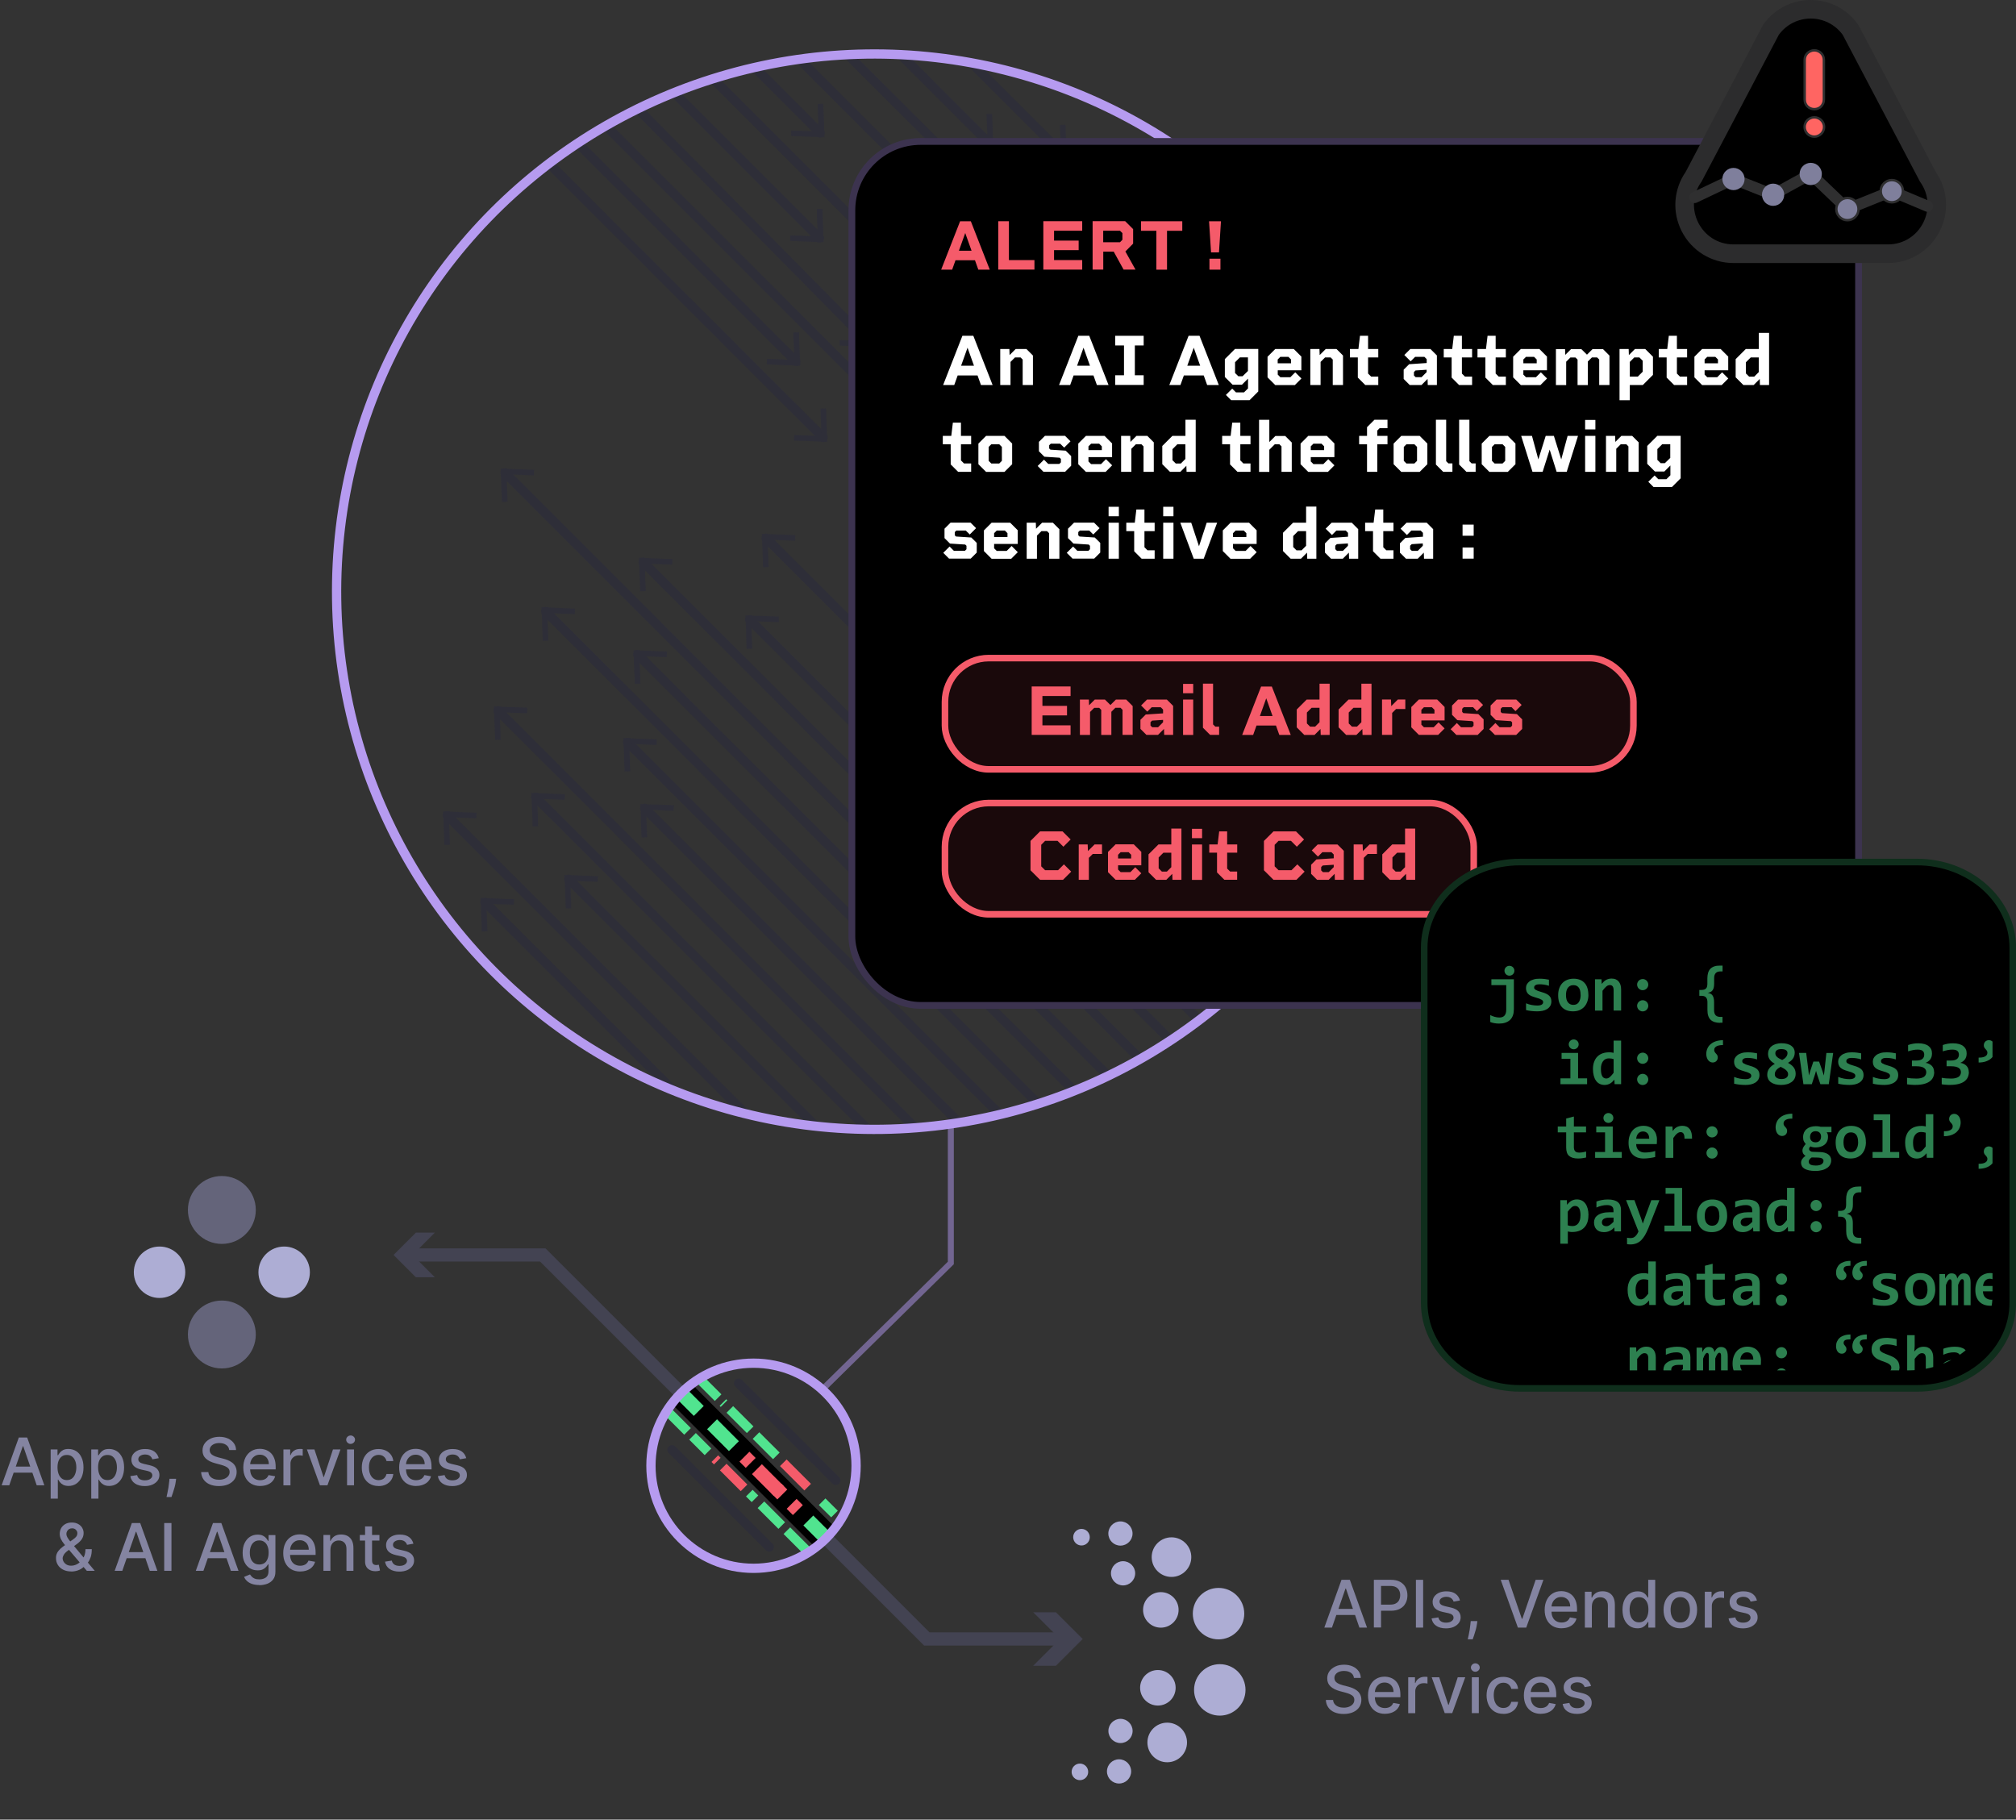 <?xml version="1.0" encoding="UTF-8"?>
<svg id="Layer_2" data-name="Layer 2" xmlns="http://www.w3.org/2000/svg" xmlns:xlink="http://www.w3.org/1999/xlink" viewBox="0 0 306.42 276.58">
  <rect x="0" y="0" width="306.42" height="276.58" fill="#333333" stroke="none"/>
  <defs>
    <style>
      .cls-1, .cls-2, .cls-3, .cls-4, .cls-5, .cls-6, .cls-7, .cls-8, .cls-9, .cls-10, .cls-11, .cls-12, .cls-13, .cls-14, .cls-15, .cls-16, .cls-17, .cls-18 {
        fill: none;
      }

      .cls-19 {
        fill: #f55b6a;
      }

      .cls-20 {
        fill: #2c2c2d;
      }

      .cls-2 {
        stroke-dasharray: 1.34 2.01;
      }

      .cls-2, .cls-3, .cls-4, .cls-5, .cls-6, .cls-7, .cls-21, .cls-22, .cls-9, .cls-10, .cls-11, .cls-12, .cls-13, .cls-14, .cls-15, .cls-16, .cls-17, .cls-18 {
        stroke-miterlimit: 10;
      }

      .cls-2, .cls-5, .cls-7, .cls-9, .cls-12 {
        stroke: #f55b6a;
      }

      .cls-2, .cls-5, .cls-11, .cls-16 {
        stroke-width: 2.13px;
      }

      .cls-3 {
        stroke-dasharray: 4.37 1.25;
      }

      .cls-3, .cls-9, .cls-12, .cls-14, .cls-18 {
        stroke-width: 1.42px;
      }

      .cls-3, .cls-11, .cls-14, .cls-16, .cls-18 {
        stroke: #51e48f;
      }

      .cls-4 {
        stroke-width: .37px;
      }

      .cls-4, .cls-8 {
        stroke: #2f2f30;
      }

      .cls-5, .cls-11 {
        stroke-dasharray: 4.7 1.34 1.34 2.01;
      }

      .cls-6 {
        stroke: #2e2e38;
      }

      .cls-6, .cls-8, .cls-10 {
        stroke-linecap: round;
      }

      .cls-6, .cls-10 {
        stroke-width: 1.41px;
      }

      .cls-23 {
        fill: #2e2e38;
      }

      .cls-24 {
        fill: #8484a1;
      }

      .cls-25 {
        fill: #1a090b;
      }

      .cls-26 {
        fill: #2d8050;
      }

      .cls-27 {
        clip-path: url(#clippath-1);
      }

      .cls-21 {
        stroke: #0f2e1c;
      }

      .cls-28 {
        fill: #434352;
      }

      .cls-29 {
        fill: #fff;
      }

      .cls-22 {
        stroke: #3c334f;
        stroke-width: 1.03px;
      }

      .cls-8 {
        stroke-linejoin: round;
        stroke-width: 1.69px;
      }

      .cls-9, .cls-14 {
        stroke-dasharray: 4.47 1.28;
      }

      .cls-10 {
        stroke: #b69bf0;
      }

      .cls-30 {
        fill: #64647a;
      }

      .cls-31 {
        fill: #ff6562;
      }

      .cls-13 {
        stroke: #726591;
        stroke-width: .91px;
      }

      .cls-15 {
        stroke: #000;
        stroke-width: 4.27px;
      }

      .cls-32 {
        fill: #adadd4;
      }

      .cls-33 {
        fill: #7f7f9c;
      }

      .cls-17 {
        stroke: #434352;
        stroke-width: 2px;
      }

      .cls-34 {
        clip-path: url(#clippath);
      }
    </style>
    <clipPath id="clippath">
      <path class="cls-1" d="M75.1,32.15c-31.92,31.92-31.91,83.67,0,115.58,31.92,31.92,83.67,31.91,115.58,0,31.92-31.92,31.91-83.67,0-115.58-15.96-15.96-36.87-23.93-57.79-23.93-20.92,0-41.83,7.98-57.79,23.94"/>
    </clipPath>
    <clipPath id="clippath-1">
      <path class="cls-1" d="M232.29,133.77c-7.04,0-12.75,5.11-12.75,11.41v51.7c0,6.3,5.71,11.41,12.75,11.41h57.81c7.04,0,12.75-5.11,12.75-11.41v-51.7c0-6.3-5.71-11.41-12.75-11.41h-57.81Z"/>
    </clipPath>
  </defs>
  <g id="main">
    <g>
      <g>
        <polyline class="cls-13" points="144.52 170.84 144.52 191.97 125.06 211.13"/>
        <g>
          <path class="cls-24" d="M1.41,225.76H.25l2.61-7.26h1.27l2.61,7.26h-1.16l-2.05-5.94h-.06l-2.06,5.94ZM1.61,222.92h3.77v.92H1.61v-.92Z"/>
          <path class="cls-24" d="M7.7,227.8v-7.49h1.04v.88h.09c.06-.11.15-.24.27-.39.12-.15.28-.28.48-.39s.48-.17.82-.17c.44,0,.83.11,1.18.33.35.22.62.54.81.96.2.42.3.92.3,1.51s-.1,1.09-.29,1.51c-.2.42-.47.74-.81.97s-.73.34-1.17.34c-.33,0-.6-.06-.81-.17s-.37-.24-.49-.39-.21-.28-.27-.4h-.06v2.89h-1.06ZM8.74,223.04c0,.38.06.72.17,1.01.11.29.27.51.48.68.21.16.47.24.77.24s.58-.08.79-.25c.21-.17.38-.4.48-.69.11-.29.17-.62.17-.98s-.05-.68-.16-.97-.27-.51-.48-.68-.48-.25-.8-.25-.57.08-.78.24c-.21.16-.37.38-.48.66-.11.28-.16.61-.16.99Z"/>
          <path class="cls-24" d="M13.87,227.8v-7.49h1.04v.88h.09c.06-.11.15-.24.27-.39.12-.15.28-.28.48-.39s.48-.17.82-.17c.44,0,.83.11,1.18.33.35.22.62.54.81.96.2.42.3.92.3,1.51s-.1,1.09-.29,1.51c-.2.42-.47.74-.81.97s-.73.34-1.17.34c-.33,0-.6-.06-.81-.17s-.37-.24-.49-.39-.21-.28-.27-.4h-.06v2.89h-1.06ZM14.91,223.04c0,.38.06.72.17,1.01.11.29.27.51.48.68.21.16.47.24.77.24s.58-.08.79-.25c.21-.17.38-.4.48-.69.11-.29.17-.62.17-.98s-.05-.68-.16-.97-.27-.51-.48-.68-.48-.25-.8-.25-.57.08-.78.24c-.21.16-.37.38-.48.66-.11.28-.16.61-.16.99Z"/>
          <path class="cls-24" d="M24.12,221.64l-.96.17c-.04-.12-.1-.24-.19-.35-.09-.11-.2-.2-.35-.27-.15-.07-.33-.11-.55-.11-.3,0-.55.07-.75.2s-.3.31-.3.52c0,.18.07.33.2.44.13.11.35.2.65.27l.87.2c.5.12.88.29,1.12.54s.37.55.37.94c0,.33-.09.62-.28.87-.19.25-.45.45-.78.6-.33.14-.72.22-1.16.22-.61,0-1.11-.13-1.49-.39-.39-.26-.62-.63-.71-1.12l1.03-.16c.06.27.2.47.39.6s.46.2.78.2c.35,0,.63-.07.83-.22.21-.15.31-.32.31-.53,0-.17-.06-.31-.19-.43-.13-.12-.32-.2-.58-.26l-.92-.2c-.51-.12-.88-.3-1.13-.55-.24-.25-.36-.57-.36-.96,0-.32.09-.6.27-.84s.43-.43.74-.57c.32-.14.68-.2,1.09-.2.59,0,1.05.13,1.39.38.34.25.56.59.67,1.02Z"/>
          <path class="cls-24" d="M26.77,224.77l-.05.39c-.04.28-.09.58-.18.89s-.17.6-.26.86c-.09.26-.16.48-.22.63h-.75c.03-.15.07-.34.13-.59.05-.25.11-.53.16-.84.05-.31.09-.62.12-.94l.04-.4h1.02Z"/>
          <path class="cls-24" d="M34.84,220.4c-.04-.34-.19-.6-.47-.78-.27-.19-.62-.28-1.04-.28-.3,0-.56.05-.77.14-.22.09-.39.22-.51.38s-.18.35-.18.55c0,.17.04.32.12.45.08.13.19.23.32.31.13.08.28.15.43.21.15.06.3.1.44.14l.71.18c.23.06.47.13.71.23.24.1.47.22.68.38s.38.35.5.59.19.51.19.84c0,.41-.11.78-.32,1.1-.21.32-.52.57-.92.76-.4.18-.89.28-1.45.28s-1.01-.09-1.41-.26c-.4-.17-.71-.42-.93-.74s-.35-.7-.37-1.13h1.1c.02.26.11.48.26.65.15.17.34.3.58.39s.49.13.78.13c.31,0,.59-.05.83-.15s.43-.24.57-.41c.14-.18.21-.38.21-.62,0-.22-.06-.39-.18-.53s-.29-.25-.49-.34-.44-.17-.7-.24l-.86-.23c-.58-.16-1.04-.39-1.38-.7-.34-.31-.51-.71-.51-1.22,0-.42.11-.78.34-1.1.23-.31.54-.55.92-.73s.83-.26,1.31-.26.93.09,1.3.26c.38.17.67.41.89.71s.33.65.34,1.04h-1.06Z"/>
          <path class="cls-24" d="M39.57,225.87c-.54,0-1-.12-1.39-.35s-.68-.56-.89-.98-.31-.91-.31-1.48.11-1.05.31-1.48c.21-.43.5-.76.88-1,.38-.24.82-.36,1.32-.36.31,0,.61.05.89.15.29.1.55.26.78.48s.41.5.54.85c.13.35.2.77.2,1.26v.38h-4.33v-.79h3.29c0-.28-.06-.53-.17-.74-.11-.22-.27-.39-.48-.51-.2-.13-.44-.19-.72-.19-.3,0-.56.07-.78.22-.22.15-.39.33-.51.57s-.18.49-.18.76v.62c0,.36.06.67.19.93s.31.45.54.58c.23.13.5.2.81.2.2,0,.38-.03.55-.09.17-.06.31-.14.43-.26.12-.12.21-.26.28-.43l1,.18c-.08.3-.22.55-.43.78s-.47.39-.78.51c-.31.12-.67.18-1.06.18Z"/>
          <path class="cls-24" d="M43.08,225.76v-5.45h1.03v.87h.06c.1-.29.27-.52.53-.69.25-.17.54-.25.86-.25.07,0,.15,0,.24,0,.09,0,.16.01.21.02v1.01s-.12-.03-.23-.04c-.11-.02-.22-.02-.33-.02-.25,0-.47.05-.67.16-.19.11-.35.25-.46.44-.11.19-.17.4-.17.63v3.33h-1.06Z"/>
          <path class="cls-24" d="M51.75,220.31l-1.98,5.45h-1.14l-1.98-5.45h1.14l1.38,4.19h.06l1.38-4.19h1.14Z"/>
          <path class="cls-24" d="M53.29,219.47c-.18,0-.34-.06-.47-.19-.13-.12-.2-.27-.2-.45s.07-.32.2-.45c.13-.12.29-.19.47-.19s.34.06.47.19c.13.12.2.27.2.45s-.07.32-.2.45c-.13.12-.29.19-.47.19ZM52.75,225.76v-5.45h1.06v5.45h-1.06Z"/>
          <path class="cls-24" d="M57.53,225.87c-.53,0-.98-.12-1.36-.36s-.67-.57-.87-.99-.31-.91-.31-1.45.1-1.04.31-1.47c.21-.42.5-.76.88-.99.38-.24.82-.36,1.34-.36.41,0,.78.08,1.11.23.32.15.59.37.79.64.2.27.32.59.36.96h-1.03c-.06-.26-.19-.48-.39-.66-.2-.18-.47-.28-.81-.28-.29,0-.55.08-.77.23-.22.15-.39.37-.52.66s-.18.62-.18,1.01.06.74.18,1.03c.12.29.29.51.51.67.22.16.48.24.78.24.2,0,.38-.04.55-.11.16-.07.3-.18.41-.32.11-.14.19-.31.24-.5h1.03c-.04.35-.15.67-.34.94s-.45.49-.77.65-.7.24-1.13.24Z"/>
          <path class="cls-24" d="M63.26,225.87c-.54,0-1-.12-1.39-.35s-.68-.56-.89-.98-.31-.91-.31-1.48.11-1.05.31-1.48c.21-.43.5-.76.88-1,.38-.24.82-.36,1.32-.36.31,0,.61.05.89.15.29.1.55.26.78.48s.41.5.54.85c.13.35.2.77.2,1.26v.38h-4.33v-.79h3.29c0-.28-.06-.53-.17-.74-.11-.22-.27-.39-.48-.51-.2-.13-.44-.19-.72-.19-.3,0-.56.07-.78.22-.22.15-.39.33-.51.57s-.18.49-.18.76v.62c0,.36.06.67.19.93s.31.45.54.58c.23.13.5.2.81.2.2,0,.38-.03.55-.09.17-.06.31-.14.43-.26.12-.12.21-.26.28-.43l1,.18c-.08.3-.22.55-.43.78s-.47.39-.78.51c-.31.12-.67.18-1.06.18Z"/>
          <path class="cls-24" d="M70.86,221.64l-.96.17c-.04-.12-.1-.24-.19-.35-.09-.11-.2-.2-.35-.27-.15-.07-.33-.11-.55-.11-.3,0-.55.07-.75.2s-.3.31-.3.52c0,.18.07.33.2.44.13.11.35.2.65.27l.87.2c.5.12.88.29,1.12.54s.37.55.37.94c0,.33-.09.62-.28.87-.19.25-.45.45-.78.6-.33.14-.72.22-1.16.22-.61,0-1.11-.13-1.49-.39-.39-.26-.62-.63-.71-1.12l1.03-.16c.06.27.2.47.39.6s.46.2.78.2c.35,0,.63-.07.83-.22.21-.15.31-.32.31-.53,0-.17-.06-.31-.19-.43-.13-.12-.32-.2-.58-.26l-.92-.2c-.51-.12-.88-.3-1.13-.55-.24-.25-.36-.57-.36-.96,0-.32.09-.6.27-.84s.43-.43.74-.57c.32-.14.68-.2,1.09-.2.59,0,1.05.13,1.39.38.34.25.56.59.67,1.02Z"/>
          <path class="cls-24" d="M10.86,238.86c-.49,0-.91-.09-1.26-.27-.35-.18-.62-.42-.81-.73-.19-.31-.28-.65-.28-1.04,0-.3.06-.56.18-.79.12-.23.29-.44.51-.64s.47-.39.76-.59l1.17-.83c.2-.13.35-.27.46-.41.11-.15.17-.33.17-.54,0-.17-.07-.33-.22-.49s-.34-.23-.59-.23c-.17,0-.32.04-.45.12s-.23.19-.3.32-.11.26-.11.41c0,.17.05.33.14.5s.21.34.35.52c.14.18.3.36.45.56l3.37,4.03h-1.2l-2.79-3.28c-.23-.28-.45-.54-.65-.78-.2-.24-.36-.49-.49-.74-.12-.25-.19-.52-.19-.82,0-.33.08-.63.23-.89.15-.26.37-.46.64-.61.27-.15.6-.22.96-.22s.69.07.96.22c.27.15.48.34.62.58.14.24.22.5.22.79,0,.35-.09.65-.26.91-.17.26-.41.51-.71.73l-1.46,1.07c-.28.21-.48.41-.59.62-.11.2-.17.36-.17.47,0,.21.05.4.16.58.11.18.26.32.45.43.19.11.42.16.69.16s.53-.06.79-.18c.26-.12.49-.29.7-.51.21-.22.38-.48.5-.79.12-.31.18-.65.18-1.03h.96c0,.47-.05.86-.16,1.19-.11.32-.24.59-.39.79-.15.2-.29.36-.42.47-.04.04-.08.08-.12.11s-.08.08-.12.11c-.25.25-.54.43-.89.55s-.69.18-1.03.18Z"/>
          <path class="cls-24" d="M18.59,238.76h-1.16l2.61-7.26h1.27l2.61,7.26h-1.16l-2.05-5.94h-.06l-2.06,5.94ZM18.79,235.92h3.77v.92h-3.77v-.92Z"/>
          <path class="cls-24" d="M26.06,231.5v7.26h-1.1v-7.26h1.1Z"/>
          <path class="cls-24" d="M30.92,238.76h-1.16l2.61-7.26h1.27l2.61,7.26h-1.16l-2.05-5.94h-.06l-2.06,5.94ZM31.11,235.92h3.77v.92h-3.77v-.92Z"/>
          <path class="cls-24" d="M39.41,240.92c-.43,0-.8-.06-1.12-.17-.31-.11-.56-.26-.76-.45s-.34-.39-.44-.61l.91-.38c.06.1.15.21.26.33.11.12.25.22.44.3.19.08.42.12.72.12.4,0,.73-.1,1-.29.26-.2.39-.51.39-.93v-1.07h-.07c-.06.12-.16.24-.28.39-.12.14-.28.26-.49.37s-.48.16-.81.16c-.43,0-.82-.1-1.16-.3s-.62-.5-.82-.9c-.2-.4-.3-.88-.3-1.46s.1-1.08.3-1.49.47-.73.81-.95c.34-.22.74-.33,1.17-.33.34,0,.61.06.82.17s.37.24.49.39.21.28.27.39h.08v-.88h1.04v5.57c0,.47-.11.85-.33,1.15s-.51.52-.88.67c-.37.14-.79.22-1.25.22ZM39.4,237.8c.31,0,.56-.07.78-.21s.37-.35.48-.62c.11-.27.17-.59.17-.97s-.05-.69-.16-.97c-.11-.28-.27-.5-.48-.65-.21-.16-.47-.24-.78-.24s-.58.08-.8.25-.37.39-.48.67c-.11.28-.16.6-.16.94s.05.67.16.94c.11.27.27.48.48.63.21.15.48.23.79.23Z"/>
          <path class="cls-24" d="M45.64,238.87c-.54,0-1-.12-1.39-.35s-.68-.56-.89-.98-.31-.91-.31-1.48.11-1.05.31-1.48c.21-.43.5-.76.88-1,.38-.24.82-.36,1.32-.36.31,0,.61.05.89.15.29.1.55.26.78.48s.41.5.54.85c.13.35.2.77.2,1.26v.38h-4.33v-.79h3.29c0-.28-.06-.53-.17-.74-.11-.22-.27-.39-.48-.51-.2-.13-.44-.19-.72-.19-.3,0-.56.07-.78.22-.22.15-.39.33-.51.57s-.18.49-.18.76v.62c0,.36.06.67.19.93s.31.45.54.58c.23.13.5.2.81.2.2,0,.38-.03.55-.09.17-.06.31-.14.43-.26.12-.12.21-.26.28-.43l1,.18c-.08.3-.22.55-.43.78s-.47.39-.78.51c-.31.12-.67.18-1.06.18Z"/>
          <path class="cls-24" d="M50.22,235.53v3.23h-1.06v-5.45h1.02v.89h.07c.12-.29.32-.52.59-.7s.61-.26,1.02-.26c.37,0,.7.08.98.23.28.16.5.39.65.69.15.31.23.68.23,1.13v3.47h-1.06v-3.34c0-.4-.1-.7-.31-.93-.21-.22-.49-.34-.85-.34-.25,0-.46.05-.65.16-.19.11-.34.26-.45.47s-.17.45-.17.74Z"/>
          <path class="cls-24" d="M57.67,233.31v.85h-2.98v-.85h2.98ZM55.49,232.01h1.06v5.15c0,.21.03.36.09.46.06.1.14.17.24.21.1.04.21.05.32.05.08,0,.16,0,.22-.02.06-.01.11-.02.15-.03l.19.88c-.06.02-.15.05-.26.07-.11.02-.25.04-.43.04-.28,0-.54-.04-.78-.15s-.44-.26-.58-.48-.22-.49-.22-.82v-5.37Z"/>
          <path class="cls-24" d="M62.83,234.64l-.96.17c-.04-.12-.1-.24-.19-.35-.09-.11-.2-.2-.35-.27-.15-.07-.33-.11-.55-.11-.3,0-.55.07-.75.2s-.3.31-.3.52c0,.18.07.33.2.44.13.11.35.2.65.27l.87.2c.5.12.88.29,1.12.54s.37.55.37.94c0,.33-.09.62-.28.87-.19.25-.45.45-.78.6-.33.14-.72.22-1.16.22-.61,0-1.11-.13-1.49-.39-.39-.26-.62-.63-.71-1.12l1.03-.16c.06.27.2.47.39.6s.46.2.78.2c.35,0,.63-.07.83-.22.21-.15.31-.32.31-.53,0-.17-.06-.31-.19-.43-.13-.12-.32-.2-.58-.26l-.92-.2c-.51-.12-.88-.3-1.13-.55-.24-.25-.36-.57-.36-.96,0-.32.09-.6.27-.84s.43-.43.74-.57c.32-.14.68-.2,1.09-.2.59,0,1.05.13,1.39.38.34.25.56.59.67,1.02Z"/>
        </g>
        <g>
          <path class="cls-24" d="M202.45,247.39h-1.16l2.61-7.26h1.27l2.61,7.26h-1.16l-2.05-5.94h-.06l-2.06,5.94ZM202.64,244.55h3.77v.92h-3.77v-.92Z"/>
          <path class="cls-24" d="M208.82,247.39v-7.26h2.59c.56,0,1.03.1,1.4.31.37.21.65.49.83.84.18.36.28.76.28,1.2s-.09.85-.28,1.2c-.19.36-.46.64-.84.84-.37.21-.84.31-1.4.31h-1.78v-.93h1.68c.36,0,.65-.06.87-.19.22-.12.39-.29.49-.51.1-.22.16-.46.16-.73s-.05-.52-.16-.73c-.1-.21-.27-.38-.49-.5-.22-.12-.52-.18-.88-.18h-1.38v6.32h-1.1Z"/>
          <path class="cls-24" d="M216.31,240.13v7.26h-1.1v-7.26h1.1Z"/>
          <path class="cls-24" d="M221.9,243.27l-.96.17c-.04-.12-.1-.24-.19-.35-.09-.11-.2-.2-.35-.27-.15-.07-.33-.11-.55-.11-.3,0-.55.07-.75.2s-.3.31-.3.52c0,.18.07.33.2.44.13.11.35.2.65.27l.87.2c.5.12.88.29,1.12.54s.37.55.37.94c0,.33-.09.62-.28.87-.19.25-.45.45-.78.6-.33.14-.72.22-1.16.22-.61,0-1.11-.13-1.49-.39-.39-.26-.62-.63-.71-1.12l1.03-.16c.06.27.2.47.39.6s.46.2.78.2c.35,0,.63-.07.83-.22.21-.15.31-.32.31-.53,0-.17-.06-.31-.19-.43-.13-.12-.32-.2-.58-.26l-.92-.2c-.51-.12-.88-.3-1.13-.55-.24-.25-.36-.57-.36-.96,0-.32.09-.6.27-.84s.43-.43.74-.57c.32-.14.68-.2,1.09-.2.59,0,1.05.13,1.39.38.34.25.56.59.67,1.02Z"/>
          <path class="cls-24" d="M224.55,246.4l-.05.39c-.04.28-.09.58-.18.89s-.17.6-.26.86c-.09.26-.16.48-.22.63h-.75c.03-.15.07-.34.13-.59.05-.25.11-.53.16-.84.05-.31.09-.62.12-.94l.04-.4h1.02Z"/>
          <path class="cls-24" d="M229.29,240.13l2.02,5.92h.08l2.02-5.92h1.18l-2.61,7.26h-1.27l-2.61-7.26h1.18Z"/>
          <path class="cls-24" d="M237.37,247.5c-.54,0-1-.12-1.39-.35s-.68-.56-.89-.98-.31-.91-.31-1.48.11-1.05.31-1.48c.21-.43.5-.76.88-1,.38-.24.82-.36,1.32-.36.31,0,.61.05.89.15.29.1.55.26.78.48s.41.5.54.85c.13.35.2.77.2,1.26v.38h-4.33v-.79h3.29c0-.28-.06-.53-.17-.74-.11-.22-.27-.39-.48-.51-.2-.13-.44-.19-.72-.19-.3,0-.56.07-.78.22-.22.15-.39.33-.51.57s-.18.49-.18.76v.62c0,.36.06.67.19.93s.31.45.54.58c.23.13.5.2.81.2.2,0,.38-.03.55-.09.17-.06.31-.14.43-.26.12-.12.21-.26.28-.43l1,.18c-.08.3-.22.55-.43.78s-.47.39-.78.51c-.31.12-.67.18-1.06.18Z"/>
          <path class="cls-24" d="M241.95,244.16v3.23h-1.06v-5.45h1.02v.89h.07c.12-.29.32-.52.59-.7s.61-.26,1.02-.26c.37,0,.7.08.98.23.28.16.5.39.65.69.15.31.23.68.23,1.13v3.47h-1.06v-3.34c0-.4-.1-.7-.31-.93-.21-.22-.49-.34-.85-.34-.25,0-.46.05-.65.16-.19.11-.34.26-.45.47s-.17.45-.17.74Z"/>
          <path class="cls-24" d="M248.89,247.5c-.44,0-.83-.11-1.18-.34-.34-.23-.61-.55-.81-.97-.19-.42-.29-.92-.29-1.51s.1-1.09.3-1.51c.2-.42.47-.74.81-.96.34-.22.74-.33,1.17-.33.34,0,.61.06.82.17s.37.24.48.39.2.28.27.39h.06v-2.7h1.06v7.26h-1.04v-.85h-.09c-.06.12-.16.25-.27.4-.12.15-.28.28-.49.39s-.48.17-.81.17ZM249.12,246.59c.31,0,.56-.08.78-.24.21-.16.37-.39.48-.68.11-.29.17-.62.17-1.01s-.05-.71-.16-.99c-.11-.28-.27-.5-.48-.66-.21-.16-.47-.24-.78-.24s-.58.08-.8.25-.37.39-.48.68-.16.61-.16.97.05.69.16.98c.11.29.27.52.48.69.21.17.48.25.79.25Z"/>
          <path class="cls-24" d="M255.4,247.5c-.51,0-.96-.12-1.34-.35s-.68-.56-.89-.98c-.21-.42-.32-.91-.32-1.48s.11-1.06.32-1.48c.21-.42.51-.75.89-.99s.83-.35,1.34-.35.96.12,1.34.35c.38.23.68.56.89.99.21.42.32.92.32,1.48s-.11,1.05-.32,1.48c-.21.42-.51.75-.89.98-.38.23-.83.35-1.34.35ZM255.4,246.61c.33,0,.61-.09.82-.26.22-.18.38-.41.48-.7.11-.29.16-.61.16-.96s-.05-.67-.16-.96c-.11-.29-.27-.53-.48-.7-.22-.18-.49-.27-.82-.27s-.61.09-.83.27c-.22.18-.38.41-.49.7-.11.29-.16.61-.16.96s.05.67.16.96c.11.29.27.52.49.7s.49.26.83.26Z"/>
          <path class="cls-24" d="M259.12,247.39v-5.45h1.03v.87h.06c.1-.29.27-.52.53-.69.25-.17.54-.25.86-.25.07,0,.15,0,.24,0,.09,0,.16.01.21.02v1.01s-.12-.03-.23-.04c-.11-.02-.22-.02-.33-.02-.25,0-.47.05-.67.16-.19.11-.35.25-.46.44-.11.19-.17.4-.17.63v3.33h-1.06Z"/>
          <path class="cls-24" d="M267.04,243.27l-.96.17c-.04-.12-.1-.24-.19-.35-.09-.11-.2-.2-.35-.27-.15-.07-.33-.11-.55-.11-.3,0-.55.07-.75.2s-.3.31-.3.52c0,.18.07.33.2.44.13.11.35.2.65.27l.87.2c.5.12.88.29,1.12.54s.37.55.37.94c0,.33-.09.62-.28.87-.19.25-.45.45-.78.6-.33.14-.72.22-1.16.22-.61,0-1.11-.13-1.49-.39-.39-.26-.62-.63-.71-1.12l1.03-.16c.06.27.2.47.39.6s.46.2.78.2c.35,0,.63-.07.83-.22.21-.15.31-.32.31-.53,0-.17-.06-.31-.19-.43-.13-.12-.32-.2-.58-.26l-.92-.2c-.51-.12-.88-.3-1.13-.55-.24-.25-.36-.57-.36-.96,0-.32.09-.6.27-.84s.43-.43.74-.57c.32-.14.68-.2,1.09-.2.59,0,1.05.13,1.39.38.34.25.56.59.67,1.02Z"/>
          <path class="cls-24" d="M205.79,255.04c-.04-.34-.19-.6-.47-.78-.27-.19-.62-.28-1.04-.28-.3,0-.56.05-.77.14-.22.09-.39.22-.51.38s-.18.35-.18.55c0,.17.04.32.12.45.08.13.19.23.32.31.13.08.28.15.43.21.15.06.3.1.44.14l.71.18c.23.06.47.13.71.23.24.1.47.22.68.38s.38.35.5.59.19.51.19.84c0,.41-.11.78-.32,1.1-.21.32-.52.57-.92.76-.4.18-.89.28-1.45.28s-1.01-.09-1.41-.26c-.4-.17-.71-.42-.93-.74s-.35-.7-.37-1.13h1.1c.02.26.11.48.26.65.15.17.34.3.58.39s.49.13.78.13c.31,0,.59-.05.83-.15s.43-.24.57-.41c.14-.18.21-.38.21-.62,0-.22-.06-.39-.18-.53s-.29-.25-.49-.34-.44-.17-.7-.24l-.86-.23c-.58-.16-1.04-.39-1.38-.7-.34-.31-.51-.71-.51-1.22,0-.42.11-.78.34-1.1.23-.31.54-.55.92-.73s.83-.26,1.31-.26.93.09,1.3.26c.38.17.67.41.89.71s.33.65.34,1.04h-1.06Z"/>
          <path class="cls-24" d="M210.52,260.5c-.54,0-1-.12-1.39-.35s-.68-.56-.89-.98-.31-.91-.31-1.48.11-1.05.31-1.48c.21-.43.5-.76.88-1,.38-.24.82-.36,1.32-.36.31,0,.61.05.89.15.29.1.55.26.78.48s.41.5.54.85c.13.35.2.77.2,1.26v.38h-4.33v-.79h3.29c0-.28-.06-.53-.17-.74-.11-.22-.27-.39-.48-.51-.2-.13-.44-.19-.72-.19-.3,0-.56.07-.78.22-.22.15-.39.33-.51.57s-.18.49-.18.76v.62c0,.36.06.67.19.93s.31.45.54.58c.23.13.5.2.81.2.2,0,.38-.03.55-.09.17-.06.31-.14.43-.26.12-.12.21-.26.28-.43l1,.18c-.08.3-.22.55-.43.78s-.47.39-.78.51c-.31.12-.67.18-1.06.18Z"/>
          <path class="cls-24" d="M214.04,260.39v-5.45h1.03v.87h.06c.1-.29.27-.52.53-.69.25-.17.54-.25.86-.25.07,0,.15,0,.24,0,.09,0,.16.01.21.02v1.01s-.12-.03-.23-.04c-.11-.02-.22-.02-.33-.02-.25,0-.47.05-.67.16-.19.11-.35.25-.46.44-.11.19-.17.4-.17.63v3.33h-1.06Z"/>
          <path class="cls-24" d="M222.71,254.94l-1.98,5.45h-1.14l-1.98-5.45h1.14l1.38,4.19h.06l1.38-4.19h1.14Z"/>
          <path class="cls-24" d="M224.24,254.1c-.18,0-.34-.06-.47-.19-.13-.12-.2-.27-.2-.45s.07-.32.2-.45c.13-.12.29-.19.47-.19s.34.06.47.19c.13.12.2.27.2.45s-.07.32-.2.45c-.13.12-.29.19-.47.19ZM223.71,260.39v-5.45h1.06v5.45h-1.06Z"/>
          <path class="cls-24" d="M228.49,260.5c-.53,0-.98-.12-1.36-.36s-.67-.57-.87-.99-.31-.91-.31-1.45.1-1.04.31-1.47c.21-.42.5-.76.88-.99.38-.24.82-.36,1.34-.36.41,0,.78.08,1.11.23.32.15.59.37.79.64.2.27.32.59.36.96h-1.03c-.06-.26-.19-.48-.39-.66-.2-.18-.47-.28-.81-.28-.29,0-.55.08-.77.23-.22.15-.39.37-.52.66s-.18.62-.18,1.01.06.74.18,1.03c.12.29.29.51.51.67.22.16.48.24.78.24.2,0,.38-.04.55-.11.16-.07.3-.18.41-.32.11-.14.19-.31.24-.5h1.03c-.04.35-.15.67-.34.94s-.45.49-.77.65-.7.24-1.13.24Z"/>
          <path class="cls-24" d="M234.21,260.5c-.54,0-1-.12-1.39-.35s-.68-.56-.89-.98-.31-.91-.31-1.48.11-1.05.31-1.48c.21-.43.5-.76.88-1,.38-.24.82-.36,1.32-.36.31,0,.61.05.89.15.29.1.55.26.78.48s.41.5.54.85c.13.35.2.77.2,1.26v.38h-4.33v-.79h3.29c0-.28-.06-.53-.17-.74-.11-.22-.27-.39-.48-.51-.2-.13-.44-.19-.72-.19-.3,0-.56.07-.78.22-.22.15-.39.33-.51.57s-.18.49-.18.76v.62c0,.36.06.67.19.93s.31.45.54.58c.23.13.5.2.81.2.2,0,.38-.03.55-.09.17-.06.31-.14.43-.26.12-.12.21-.26.28-.43l1,.18c-.08.3-.22.55-.43.78s-.47.39-.78.51c-.31.12-.67.18-1.06.18Z"/>
          <path class="cls-24" d="M241.82,256.27l-.96.17c-.04-.12-.1-.24-.19-.35-.09-.11-.2-.2-.35-.27-.15-.07-.33-.11-.55-.11-.3,0-.55.07-.75.2s-.3.31-.3.52c0,.18.07.33.2.44.13.11.35.2.65.27l.87.2c.5.12.88.29,1.12.54s.37.55.37.94c0,.33-.09.62-.28.87-.19.25-.45.45-.78.6-.33.14-.72.22-1.16.22-.61,0-1.11-.13-1.49-.39-.39-.26-.62-.63-.71-1.12l1.03-.16c.06.27.2.47.39.6s.46.2.78.2c.35,0,.63-.07.83-.22.21-.15.31-.32.31-.53,0-.17-.06-.31-.19-.43-.13-.12-.32-.2-.58-.26l-.92-.2c-.51-.12-.88-.3-1.13-.55-.24-.25-.36-.57-.36-.96,0-.32.09-.6.27-.84s.43-.43.74-.57c.32-.14.68-.2,1.09-.2.59,0,1.05.13,1.39.38.34.25.56.59.67,1.02Z"/>
        </g>
        <g>
          <polyline class="cls-17" points="62.11 190.75 82.5 190.75 140.87 249.12 161.82 249.12"/>
          <polygon class="cls-28" points="66.09 194.14 62.7 190.75 66.09 187.36 63.21 187.36 59.82 190.75 63.21 194.14 66.09 194.14"/>
          <polygon class="cls-28" points="157.04 253.19 161.11 249.12 157.04 245.06 160.49 245.06 164.56 249.12 160.49 253.19 157.04 253.19"/>
        </g>
        <line class="cls-15" x1="125.8" y1="234.05" x2="103.27" y2="211.52"/>
        <line class="cls-16" x1="125.8" y1="234.05" x2="122.86" y2="231.11"/>
        <line class="cls-2" x1="121.27" y1="229.53" x2="118" y2="226.25"/>
        <line class="cls-11" x1="111.55" y1="219.81" x2="107.4" y2="215.65"/>
        <line class="cls-5" x1="118.37" y1="226.63" x2="112.11" y2="220.37"/>
        <line class="cls-16" x1="106.21" y1="214.46" x2="103.27" y2="211.52"/>
        <g class="cls-34">
          <line class="cls-6" x1="208.63" y1="203.73" x2="76.76" y2="71.87"/>
          <polygon class="cls-23" points="81.19 71.41 81.16 72.25 76.99 72.1 77.14 76.27 76.29 76.3 76.11 71.22 81.19 71.41"/>
          <line class="cls-6" x1="205.45" y1="207.99" x2="96.94" y2="99.5"/>
          <polygon class="cls-23" points="101.37 99.03 101.34 99.88 97.17 99.73 97.33 103.9 96.48 103.93 96.29 98.85 101.37 99.03"/>
          <line class="cls-6" x1="202.27" y1="212.25" x2="82.96" y2="92.96"/>
          <polygon class="cls-23" points="87.39 92.5 87.36 93.34 83.19 93.19 83.35 97.36 82.5 97.39 82.31 92.31 87.39 92.5"/>
          <line class="cls-6" x1="199.09" y1="216.51" x2="95.4" y2="112.84"/>
          <polygon class="cls-23" points="99.83 112.37 99.8 113.22 95.63 113.07 95.79 117.24 94.94 117.27 94.75 112.19 99.83 112.37"/>
          <line class="cls-6" x1="195.91" y1="220.77" x2="97.98" y2="122.86"/>
          <polygon class="cls-23" points="102.41 122.39 102.38 123.24 98.21 123.08 98.36 127.26 97.51 127.29 97.33 122.21 102.41 122.39"/>
          <line class="cls-6" x1="192.73" y1="225.03" x2="75.72" y2="108.04"/>
          <polygon class="cls-23" points="80.15 107.57 80.12 108.42 75.95 108.26 76.1 112.44 75.25 112.47 75.07 107.39 80.15 107.57"/>
          <line class="cls-6" x1="189.55" y1="229.3" x2="81.42" y2="121.18"/>
          <polygon class="cls-23" points="85.85 120.72 85.82 121.57 81.65 121.41 81.8 125.59 80.96 125.62 80.77 120.53 85.85 120.72"/>
          <line class="cls-6" x1="186.37" y1="233.56" x2="86.45" y2="133.65"/>
          <polygon class="cls-23" points="90.88 133.19 90.85 134.03 86.68 133.88 86.83 138.05 85.99 138.08 85.8 133 90.88 133.19"/>
          <line class="cls-6" x1="185.01" y1="240.99" x2="68" y2="123.99"/>
          <polygon class="cls-23" points="72.44 123.53 72.41 124.38 68.23 124.22 68.39 128.39 67.54 128.42 67.36 123.34 72.44 123.53"/>
          <line class="cls-6" x1="181.83" y1="245.25" x2="73.71" y2="137.14"/>
          <polygon class="cls-23" points="78.14 136.68 78.11 137.52 73.94 137.37 74.09 141.54 73.24 141.57 73.06 136.49 78.14 136.68"/>
          <line class="cls-6" x1="212.12" y1="199.78" x2="97.76" y2="85.44"/>
          <polygon class="cls-23" points="102.2 84.97 102.17 85.82 98 85.67 98.15 89.84 97.3 89.87 97.12 84.79 102.2 84.97"/>
          <line class="cls-6" x1="214.62" y1="194.83" x2="113.96" y2="94.19"/>
          <polygon class="cls-23" points="118.39 93.72 118.36 94.57 114.19 94.42 114.34 98.59 113.49 98.62 113.31 93.54 118.39 93.72"/>
          <line class="cls-6" x1="219.79" y1="192.56" x2="132.09" y2="104.88"/>
          <polygon class="cls-23" points="136.52 104.41 136.49 105.26 132.32 105.11 132.47 109.28 131.62 109.31 131.44 104.23 136.52 104.41"/>
          <line class="cls-6" x1="214.24" y1="179.57" x2="116.45" y2="81.8"/>
          <polygon class="cls-23" points="120.88 81.33 120.85 82.18 116.68 82.03 116.83 86.2 115.99 86.23 115.8 81.15 120.88 81.33"/>
          <line class="cls-6" x1="51.26" y1="-7.32" x2="125.1" y2="66.5"/>
          <polygon class="cls-23" points="120.67 66.96 120.7 66.12 124.87 66.27 124.71 62.1 125.56 62.07 125.75 67.15 120.67 66.96"/>
          <line class="cls-6" x1="55.36" y1="-10.67" x2="120.97" y2="54.93"/>
          <polygon class="cls-23" points="116.54 55.39 116.57 54.55 120.74 54.7 120.58 50.53 121.43 50.5 121.62 55.58 116.54 55.39"/>
          <line class="cls-6" x1="47.9" y1="-25.05" x2="133.83" y2="60.87"/>
          <polygon class="cls-23" points="129.4 61.34 129.43 60.49 133.6 60.64 133.45 56.47 134.3 56.44 134.48 61.52 129.4 61.34"/>
          <line class="cls-6" x1="56.34" y1="-24.57" x2="132.04" y2="52.08"/>
          <polygon class="cls-23" points="127.61 52.53 127.64 51.68 131.81 51.85 131.68 47.68 132.52 47.65 132.69 52.73 127.61 52.53"/>
          <line class="cls-6" x1="55.41" y1="-32.95" x2="124.53" y2="36.17"/>
          <polygon class="cls-23" points="120.1 36.63 120.13 35.79 124.3 35.94 124.15 31.77 125 31.74 125.18 36.82 120.1 36.63"/>
          <line class="cls-6" x1="59.79" y1="-36.61" x2="134.75" y2="38.34"/>
          <polygon class="cls-23" points="130.32 38.81 130.35 37.96 134.52 38.11 134.37 33.94 135.22 33.91 135.4 38.99 130.32 38.81"/>
          <line class="cls-6" x1="64.17" y1="-40.27" x2="124.66" y2="20.21"/>
          <polygon class="cls-23" points="120.23 20.67 120.26 19.83 124.43 19.98 124.28 15.81 125.13 15.78 125.31 20.86 120.23 20.67"/>
          <line class="cls-6" x1="68.56" y1="-43.93" x2="152.7" y2="40.2"/>
          <polygon class="cls-30" points="148.27 40.67 148.3 39.82 152.47 39.97 152.32 35.8 153.16 35.77 153.35 40.85 148.27 40.67"/>
          <line class="cls-6" x1="72.94" y1="-47.59" x2="168.32" y2="47.78"/>
          <polygon class="cls-30" points="163.89 48.24 163.92 47.4 168.09 47.55 167.94 43.38 168.78 43.35 168.97 48.43 163.89 48.24"/>
          <line class="cls-6" x1="77.33" y1="-51.25" x2="149.95" y2="21.36"/>
          <polygon class="cls-23" points="145.9 22.21 145.93 21.36 150.1 21.51 149.95 17.34 150.8 17.31 150.98 22.39 145.9 22.21"/>
          <line class="cls-6" x1="88.49" y1="-49.6" x2="161.11" y2="23.02"/>
          <polygon class="cls-23" points="157.06 23.86 157.09 23.01 161.26 23.17 161.11 19 161.95 18.96 162.14 24.05 157.06 23.86"/>
        </g>
        <circle class="cls-10" cx="132.89" cy="89.94" r="81.73" transform="translate(-1.29 1.93) rotate(-.83)"/>
        <line class="cls-12" x1="122.76" y1="226.04" x2="119.06" y2="222.34"/>
        <line class="cls-3" x1="118" y1="221.29" x2="109.88" y2="213.18"/>
        <line class="cls-18" x1="109.15" y1="212.44" x2="106.21" y2="209.5"/>
        <line class="cls-18" x1="122.54" y1="235.6" x2="119.6" y2="232.66"/>
        <line class="cls-14" x1="107.61" y1="220.67" x2="105.26" y2="218.32"/>
        <line class="cls-9" x1="113.09" y1="226.15" x2="108.65" y2="221.71"/>
        <line class="cls-18" x1="104.5" y1="217.57" x2="101.56" y2="214.63"/>
        <circle class="cls-10" cx="114.53" cy="222.79" r="15.59"/>
        <circle class="cls-32" cx="43.19" cy="193.38" r="3.91"/>
        <circle class="cls-32" cx="185.21" cy="245.27" r="3.91"/>
        <circle class="cls-32" cx="185.4" cy="256.86" r="3.91"/>
        <circle class="cls-32" cx="177.41" cy="264.85" r="3.01"/>
        <circle class="cls-32" cx="170.09" cy="269.25" r="1.84"/>
        <circle class="cls-32" cx="170.31" cy="263.1" r="1.84"/>
        <circle class="cls-32" cx="170.7" cy="239.14" r="1.84"/>
        <circle class="cls-32" cx="175.99" cy="256.54" r="2.7"/>
        <circle class="cls-32" cx="176.44" cy="244.7" r="2.7"/>
        <circle class="cls-32" cx="164.14" cy="269.32" r="1.26"/>
        <circle class="cls-32" cx="178.06" cy="236.68" r="3.01"/>
        <circle class="cls-32" cx="170.3" cy="233.09" r="1.84"/>
        <circle class="cls-32" cx="164.38" cy="233.65" r="1.26"/>
        <circle class="cls-32" cx="24.25" cy="193.38" r="3.91"/>
        <circle class="cls-30" cx="33.72" cy="183.91" r="5.16"/>
        <circle class="cls-30" cx="33.72" cy="202.84" r="5.16"/>
        <g>
          <rect class="cls-22" x="129.48" y="21.5" width="153.01" height="131.32" rx="10.46" ry="10.46"/>
          <g>
            <path class="cls-29" d="M148.57,57.07h-3.01l-.52,1.45h-1.69l2.93-7.48h1.66l2.93,7.48h-1.77l-.52-1.45ZM148.04,55.59l-.98-2.74-.98,2.74h1.96Z"/>
            <path class="cls-29" d="M157,54.04v4.48h-1.56v-3.87l-.32-.32h-.85l-.68.68v3.51h-1.56v-5.47h1.39l.03.92.92-.92h1.64l.99.99Z"/>
            <path class="cls-29" d="M166.19,57.07h-3.01l-.52,1.45h-1.69l2.93-7.48h1.66l2.93,7.48h-1.77l-.52-1.45ZM165.67,55.59l-.98-2.74-.98,2.74h1.96Z"/>
            <path class="cls-29" d="M172.49,52.51v4.53h1.34v1.47h-4.33v-1.47h1.34v-4.53h-1.34v-1.47h4.33v1.47h-1.34Z"/>
            <path class="cls-29" d="M182.95,57.07h-3.01l-.52,1.45h-1.69l2.93-7.48h1.66l2.93,7.48h-1.77l-.52-1.45ZM182.42,55.59l-.98-2.74-.98,2.74h1.96Z"/>
            <path class="cls-29" d="M191.24,59.51l-1.32,1.32h-2.79l-.8-.8.96-.96.57.57h1.22l.61-.6v-1.49l-.92.92h-1.43l-1.17-1.17v-2.72l1.54-1.54h3.54v6.46ZM189.68,56.38v-2.06h-1.22l-.74.74v1.64l.5.49h.64l.83-.81Z"/>
            <path class="cls-29" d="M197.8,54.22v2.06h-3.59v.66l.4.4h1.51l.75-.75.94.94-1,1h-2.98l-1.17-1.17v-3.14l1.17-1.17h2.82l1.17,1.17ZM196.23,55.22v-.58l-.4-.4h-1.23l-.4.4v.58h2.02Z"/>
            <path class="cls-29" d="M204.13,54.04v4.48h-1.56v-3.87l-.32-.32h-.85l-.68.68v3.51h-1.56v-5.47h1.39l.03.92.92-.92h1.64l.99.99Z"/>
            <path class="cls-29" d="M207.94,54.33v2.45l.46.46h1.09v1.28h-1.98l-1.13-1.13v-3.06h-1.2v-1.28h1.29l.24-2.01h1.23v2.01h1.55v1.28h-1.55Z"/>
            <path class="cls-29" d="M218.4,54.04v4.48h-1.39l-.03-.92-.92.92h-1.79l-.92-.92v-1.41l.83-.83,2.67-.18v-.59l-.35-.35h-1.41l-.68.68-.96-.96.91-.91h3.06l.99.99ZM216.07,57.33l.77-.77v-.36l-1.69.11-.24.24v.52l.26.26h.9Z"/>
            <path class="cls-29" d="M222.2,54.33v2.45l.46.46h1.09v1.28h-1.98l-1.13-1.13v-3.06h-1.2v-1.28h1.29l.24-2.01h1.23v2.01h1.55v1.28h-1.55Z"/>
            <path class="cls-29" d="M227.33,54.33v2.45l.46.46h1.09v1.28h-1.98l-1.13-1.13v-3.06h-1.2v-1.28h1.29l.24-2.01h1.23v2.01h1.55v1.28h-1.55Z"/>
            <path class="cls-29" d="M235.13,54.22v2.06h-3.59v.66l.4.4h1.51l.75-.75.94.94-1,1h-2.98l-1.17-1.17v-3.14l1.17-1.17h2.82l1.17,1.17ZM233.57,55.22v-.58l-.4-.4h-1.23l-.4.4v.58h2.02Z"/>
            <path class="cls-29" d="M244.63,54.04v4.48h-1.56v-3.87l-.32-.32h-.79l-.62.62v3.58h-1.56v-3.87l-.32-.32h-.77l-.64.64v3.55h-1.56v-5.47h1.39l.03.88.88-.88h1.56l.86.85.85-.85h1.58l.99.99Z"/>
            <path class="cls-29" d="M251.24,54.22v2.76l-1.54,1.54h-1.98v2.31h-1.56v-7.78h1.39l.03.92.92-.92h1.57l1.17,1.17ZM249.68,56.51v-1.68l-.5-.5h-.78l-.68.68v2.23h1.22l.74-.74Z"/>
            <path class="cls-29" d="M254.88,54.33v2.45l.46.46h1.09v1.28h-1.98l-1.13-1.13v-3.06h-1.2v-1.28h1.29l.24-2.01h1.23v2.01h1.55v1.28h-1.55Z"/>
            <path class="cls-29" d="M262.68,54.22v2.06h-3.59v.66l.4.4h1.51l.75-.75.94.94-1,1h-2.98l-1.17-1.17v-3.14l1.17-1.17h2.82l1.17,1.17ZM261.12,55.22v-.58l-.4-.4h-1.23l-.4.4v.58h2.02Z"/>
            <path class="cls-29" d="M268.89,50.6v7.92h-1.39l-.03-.92-.92.92h-1.57l-1.17-1.17v-2.76l1.54-1.54h1.98v-2.45h1.56ZM266.64,57.24l.68-.68v-2.23h-1.22l-.74.74v1.68l.5.5h.78Z"/>
            <path class="cls-29" d="M146.06,67.53v2.45l.46.46h1.09v1.28h-1.98l-1.13-1.13v-3.06h-1.2v-1.28h1.29l.24-2.01h1.23v2.01h1.55v1.28h-1.55Z"/>
            <path class="cls-29" d="M153.84,67.42v3.14l-1.17,1.17h-2.79l-1.17-1.17v-3.14l1.17-1.17h2.79l1.17,1.17ZM152.28,70.05v-2.12l-.4-.4h-1.21l-.4.4v2.12l.4.4h1.21l.4-.4Z"/>
            <path class="cls-29" d="M162.81,69.33v1.46l-.92.92h-3.29l-.88-.88.96-.96.65.65h1.68l.24-.24v-.52l-.19-.19-2.32-.15-.83-.83v-1.43l.92-.92h3.04l.84.84-.96.96-.61-.6h-1.43l-.24.24v.48l.19.19,2.32.15.83.82Z"/>
            <path class="cls-29" d="M169.03,67.42v2.06h-3.59v.66l.4.4h1.51l.75-.75.94.94-1,1h-2.98l-1.17-1.17v-3.14l1.17-1.17h2.82l1.17,1.17ZM167.47,68.42v-.58l-.4-.4h-1.23l-.4.4v.58h2.02Z"/>
            <path class="cls-29" d="M175.37,67.24v4.48h-1.56v-3.87l-.32-.32h-.85l-.68.68v3.51h-1.56v-5.47h1.39l.03.92.92-.92h1.64l.99.99Z"/>
            <path class="cls-29" d="M181.74,63.8v7.92h-1.39l-.03-.92-.92.92h-1.57l-1.17-1.17v-2.76l1.54-1.54h1.98v-2.45h1.56ZM179.49,70.44l.68-.68v-2.23h-1.22l-.74.74v1.68l.5.5h.78Z"/>
            <path class="cls-29" d="M188.52,67.53v2.45l.46.46h1.09v1.28h-1.98l-1.13-1.13v-3.06h-1.2v-1.28h1.29l.24-2.01h1.23v2.01h1.55v1.28h-1.55Z"/>
            <path class="cls-29" d="M196.34,67.24v4.48h-1.56v-3.87l-.32-.32h-.7l-.83.83v3.37h-1.56v-7.92h1.56v3.38l.92-.92h1.5l.99.99Z"/>
            <path class="cls-29" d="M202.82,67.42v2.06h-3.59v.66l.4.4h1.51l.75-.75.94.94-1,1h-2.98l-1.17-1.17v-3.14l1.17-1.17h2.82l1.17,1.17ZM201.26,68.42v-.58l-.4-.4h-1.23l-.4.4v.58h2.02Z"/>
            <path class="cls-29" d="M209.34,65.44v.81h1.55v1.28h-1.55v4.19h-1.56v-4.19h-1.2v-1.28h1.2v-1.32l1.13-1.13h1.98v1.28h-1.19l-.36.36Z"/>
            <path class="cls-29" d="M216.95,67.42v3.14l-1.17,1.17h-2.79l-1.17-1.17v-3.14l1.17-1.17h2.79l1.17,1.17ZM215.38,70.05v-2.12l-.4-.4h-1.21l-.4.4v2.12l.4.4h1.21l.4-.4Z"/>
            <path class="cls-29" d="M220.76,70.44v1.28h-1.4l-1.11-1.11v-6.81h1.56v6.3l.34.34h.61Z"/>
            <path class="cls-29" d="M224.29,70.44v1.28h-1.4l-1.11-1.11v-6.81h1.56v6.3l.34.34h.61Z"/>
            <path class="cls-29" d="M230.34,67.42v3.14l-1.17,1.17h-2.79l-1.17-1.17v-3.14l1.17-1.17h2.79l1.17,1.17ZM228.78,70.05v-2.12l-.4-.4h-1.21l-.4.4v2.12l.4.4h1.21l.4-.4Z"/>
            <path class="cls-29" d="M239.85,66.25l-1.72,5.47h-1.53l-1.06-3.38-1.07,3.38h-1.54l-1.72-5.47h1.64l.97,3.58,1.12-3.58h1.24l1.12,3.58.97-3.58h1.56Z"/>
            <path class="cls-29" d="M240.93,63.83h1.56v1.44h-1.56v-1.44ZM240.93,66.25h1.56v5.47h-1.56v-5.47Z"/>
            <path class="cls-29" d="M249.07,67.24v4.48h-1.56v-3.87l-.32-.32h-.85l-.68.68v3.51h-1.56v-5.47h1.39l.03.92.92-.92h1.64l.99.99Z"/>
            <path class="cls-29" d="M255.44,72.71l-1.32,1.32h-2.79l-.8-.8.96-.96.57.57h1.22l.61-.6v-1.49l-.92.92h-1.43l-1.17-1.17v-2.72l1.54-1.54h3.54v6.46ZM253.87,69.58v-2.06h-1.22l-.74.74v1.64l.5.5h.64l.83-.81Z"/>
            <path class="cls-29" d="M148.46,82.53v1.46l-.92.92h-3.29l-.88-.88.96-.96.65.65h1.68l.24-.24v-.52l-.19-.19-2.32-.15-.83-.83v-1.43l.92-.92h3.04l.84.84-.96.96-.61-.6h-1.43l-.24.24v.48l.19.19,2.32.15.83.82Z"/>
            <path class="cls-29" d="M154.69,80.62v2.06h-3.59v.66l.4.4h1.51l.75-.75.94.94-1,1h-2.98l-1.17-1.17v-3.14l1.17-1.17h2.82l1.17,1.17ZM153.13,81.62v-.58l-.4-.4h-1.23l-.4.4v.58h2.02Z"/>
            <path class="cls-29" d="M161.02,80.44v4.48h-1.56v-3.87l-.32-.32h-.85l-.68.68v3.51h-1.56v-5.47h1.39l.03.92.92-.92h1.64l.99.99Z"/>
            <path class="cls-29" d="M167.23,82.53v1.46l-.92.92h-3.29l-.88-.88.96-.96.65.65h1.68l.24-.24v-.52l-.19-.19-2.32-.15-.83-.83v-1.43l.92-.92h3.04l.84.84-.96.96-.61-.6h-1.43l-.24.24v.48l.19.19,2.32.15.83.82Z"/>
            <path class="cls-29" d="M168.5,77.03h1.56v1.44h-1.56v-1.44ZM168.5,79.45h1.56v5.47h-1.56v-5.47Z"/>
            <path class="cls-29" d="M173.95,80.73v2.45l.46.46h1.09v1.28h-1.98l-1.13-1.13v-3.06h-1.2v-1.28h1.29l.24-2.01h1.23v2.01h1.55v1.28h-1.55Z"/>
            <path class="cls-29" d="M176.8,77.03h1.56v1.44h-1.56v-1.44ZM176.8,79.45h1.56v5.47h-1.56v-5.47Z"/>
            <path class="cls-29" d="M185,79.45l-2.04,5.47h-1.52l-2.04-5.47h1.66l1.18,3.58,1.17-3.58h1.58Z"/>
            <path class="cls-29" d="M191,80.62v2.06h-3.59v.66l.4.4h1.51l.75-.75.94.94-1,1h-2.98l-1.17-1.17v-3.14l1.17-1.17h2.82l1.17,1.17ZM189.44,81.62v-.58l-.4-.4h-1.23l-.4.4v.58h2.02Z"/>
            <path class="cls-29" d="M200.08,77v7.92h-1.39l-.03-.92-.92.92h-1.57l-1.17-1.17v-2.76l1.54-1.54h1.98v-2.45h1.56ZM197.84,83.64l.68-.68v-2.23h-1.22l-.74.74v1.68l.5.5h.78Z"/>
            <path class="cls-29" d="M206.44,80.44v4.48h-1.39l-.03-.92-.92.92h-1.79l-.92-.92v-1.41l.83-.83,2.67-.18v-.59l-.35-.35h-1.41l-.68.68-.96-.96.91-.91h3.06l.99.99ZM204.11,83.73l.77-.77v-.36l-1.69.11-.24.24v.52l.26.26h.9Z"/>
            <path class="cls-29" d="M210.25,80.73v2.45l.46.46h1.09v1.28h-1.98l-1.13-1.13v-3.06h-1.2v-1.28h1.29l.24-2.01h1.23v2.01h1.55v1.28h-1.55Z"/>
            <path class="cls-29" d="M217.83,80.44v4.48h-1.39l-.03-.92-.92.92h-1.79l-.92-.92v-1.41l.83-.83,2.67-.18v-.59l-.35-.35h-1.41l-.68.68-.96-.96.91-.91h3.06l.99.99ZM215.49,83.73l.77-.77v-.36l-1.69.11-.24.24v.52l.26.26h.9Z"/>
            <path class="cls-29" d="M222.3,79.74h1.69v1.69h-1.69v-1.69ZM222.3,83.22h1.69v1.69h-1.69v-1.69Z"/>
          </g>
          <rect class="cls-25" x="143.63" y="100.03" width="104.64" height="16.91" rx="6.65" ry="6.65"/>
          <rect class="cls-25" x="143.63" y="122.06" width="80.37" height="16.91" rx="6.65" ry="6.65"/>
          <rect class="cls-7" x="143.63" y="100.03" width="104.64" height="16.91" rx="6.65" ry="6.65"/>
          <g>
            <path class="cls-19" d="M158.44,105.8v1.49h3.74v1.45h-3.74v1.51h4.28v1.45h-5.91v-7.36h5.91v1.45h-4.28Z"/>
            <path class="cls-19" d="M172.16,107.3v4.4h-1.54v-3.81l-.31-.31h-.78l-.61.61v3.52h-1.54v-3.81l-.31-.31h-.76l-.63.63v3.49h-1.54v-5.38h1.36l.03.87.87-.87h1.54l.84.83.83-.83h1.56l.97.97Z"/>
            <path class="cls-19" d="M178.31,107.3v4.4h-1.36l-.03-.91-.91.91h-1.76l-.91-.91v-1.38l.81-.81,2.63-.17v-.58l-.35-.35h-1.38l-.67.67-.94-.94.9-.9h3.01l.97.97ZM176.02,110.54l.76-.76v-.36l-1.67.11-.24.24v.51l.26.26h.89Z"/>
            <path class="cls-19" d="M179.82,103.95h1.54v1.42h-1.54v-1.42ZM179.82,106.33h1.54v5.38h-1.54v-5.38Z"/>
            <path class="cls-19" d="M185.3,110.45v1.25h-1.37l-1.09-1.09v-6.7h1.54v6.2l.34.34h.59Z"/>
            <path class="cls-19" d="M193.94,110.28h-2.96l-.51,1.43h-1.67l2.88-7.36h1.63l2.88,7.36h-1.74l-.51-1.43ZM193.42,108.83l-.96-2.69-.96,2.69h1.93Z"/>
            <path class="cls-19" d="M202.1,103.92v7.79h-1.36l-.03-.91-.91.91h-1.55l-1.15-1.15v-2.72l1.51-1.51h1.95v-2.41h1.54ZM199.89,110.45l.67-.67v-2.2h-1.2l-.72.72v1.66l.49.49h.77Z"/>
            <path class="cls-19" d="M208.46,103.92v7.79h-1.36l-.03-.91-.91.91h-1.55l-1.15-1.15v-2.72l1.51-1.51h1.95v-2.41h1.54ZM206.25,110.45l.67-.67v-2.2h-1.2l-.72.72v1.66l.49.49h.77Z"/>
            <path class="cls-19" d="M213.6,106.33v1.44h-1.41l-.59.59v3.34h-1.54v-5.38h1.36l.04,1.01,1.01-1.01h1.12Z"/>
            <path class="cls-19" d="M219.57,107.48v2.02h-3.53v.65l.39.39h1.48l.74-.74.92.92-.98.98h-2.93l-1.15-1.15v-3.08l1.15-1.15h2.77l1.15,1.15ZM218.03,108.46v-.57l-.39-.39h-1.21l-.39.39v.57h1.99Z"/>
            <path class="cls-19" d="M225.5,109.36v1.44l-.91.91h-3.23l-.87-.87.94-.94.64.64h1.66l.24-.24v-.51l-.18-.18-2.28-.15-.81-.81v-1.41l.91-.91h2.99l.82.82-.94.94-.59-.6h-1.41l-.24.24v.48l.18.18,2.28.15.81.81Z"/>
            <path class="cls-19" d="M231.36,109.36v1.44l-.91.91h-3.23l-.87-.87.94-.94.64.64h1.66l.24-.24v-.51l-.18-.18-2.28-.15-.81-.81v-1.41l.91-.91h2.99l.82.82-.94.94-.59-.6h-1.41l-.24.24v.48l.18.18,2.28.15.81.81Z"/>
          </g>
          <rect class="cls-7" x="143.63" y="122.06" width="80.37" height="16.91" rx="6.65" ry="6.65"/>
          <g>
            <path class="cls-19" d="M162.8,132.5l-1.23,1.23h-3.49l-1.45-1.45v-4.46l1.45-1.45h3.42l1.23,1.23-1.1,1.1-.89-.89h-1.89l-.59.6v3.27l.59.59h1.97l.89-.89,1.1,1.1Z"/>
            <path class="cls-19" d="M167.5,128.36v1.44h-1.41l-.59.59v3.34h-1.54v-5.38h1.36l.04,1.01,1.01-1.01h1.12Z"/>
            <path class="cls-19" d="M173.47,129.5v2.02h-3.53v.65l.39.39h1.48l.74-.74.92.92-.98.98h-2.93l-1.15-1.15v-3.08l1.15-1.15h2.77l1.15,1.15ZM171.93,130.49v-.57l-.39-.39h-1.21l-.39.39v.57h1.99Z"/>
            <path class="cls-19" d="M179.57,125.94v7.79h-1.36l-.03-.91-.91.91h-1.55l-1.15-1.15v-2.72l1.51-1.51h1.95v-2.41h1.54ZM177.36,132.48l.67-.67v-2.2h-1.2l-.72.72v1.66l.49.49h.77Z"/>
            <path class="cls-19" d="M181.17,125.98h1.54v1.42h-1.54v-1.42ZM181.17,128.36h1.54v5.38h-1.54v-5.38Z"/>
            <path class="cls-19" d="M186.52,129.61v2.41l.45.45h1.07v1.25h-1.95l-1.11-1.11v-3.01h-1.18v-1.25h1.27l.24-1.98h1.21v1.98h1.53v1.25h-1.53Z"/>
            <path class="cls-19" d="M198.28,132.5l-1.23,1.23h-3.49l-1.45-1.45v-4.46l1.45-1.45h3.42l1.23,1.23-1.1,1.1-.89-.89h-1.89l-.59.6v3.27l.59.59h1.97l.89-.89,1.1,1.1Z"/>
            <path class="cls-19" d="M204.25,129.33v4.4h-1.36l-.03-.91-.91.91h-1.76l-.91-.91v-1.38l.81-.81,2.63-.17v-.58l-.35-.35h-1.38l-.67.67-.94-.94.9-.9h3.01l.97.97ZM201.96,132.56l.76-.76v-.36l-1.67.11-.24.24v.51l.26.26h.89Z"/>
            <path class="cls-19" d="M209.29,128.36v1.44h-1.41l-.59.59v3.34h-1.54v-5.38h1.36l.04,1.01,1.01-1.01h1.12Z"/>
            <path class="cls-19" d="M215.1,125.94v7.79h-1.36l-.03-.91-.91.91h-1.55l-1.15-1.15v-2.72l1.51-1.51h1.95v-2.41h1.54ZM212.89,132.48l.67-.67v-2.2h-1.2l-.72.72v1.66l.49.49h.77Z"/>
          </g>
          <g>
            <path class="cls-19" d="M148.19,39.56h-2.96l-.51,1.43h-1.67l2.88-7.36h1.63l2.88,7.36h-1.74l-.51-1.43ZM147.67,38.11l-.96-2.69-.96,2.69h1.93Z"/>
            <path class="cls-19" d="M157.23,39.53v1.45h-5.5v-7.36h1.62v5.91h3.87Z"/>
            <path class="cls-19" d="M160.21,35.08v1.49h3.74v1.45h-3.74v1.51h4.28v1.45h-5.91v-7.36h5.91v1.45h-4.28Z"/>
            <path class="cls-19" d="M170.78,40.98l-1.5-2.73h-1.59v2.73h-1.62v-7.36h4.95l1.21,1.21v2.2l-1.18,1.19,1.54,2.76h-1.81ZM167.68,36.82h2.55l.37-.38v-1.01l-.37-.36h-2.55v1.74Z"/>
            <path class="cls-19" d="M179.71,35.08h-2.33v5.91h-1.62v-5.91h-2.33v-1.45h6.27v1.45Z"/>
            <path class="cls-19" d="M183.76,33.63h1.82l-.3,4.73h-1.21l-.3-4.73ZM183.83,39.32h1.67v1.67h-1.67v-1.67Z"/>
          </g>
        </g>
        <path class="cls-21" d="M231.03,211.03c-8.03,0-14.56-5.84-14.56-13.02v-53.96c0-7.18,6.53-13.02,14.56-13.02h60.34c8.03,0,14.56,5.84,14.56,13.02v53.96c0,7.18-6.53,13.02-14.56,13.02h-60.34Z"/>
        <g class="cls-27">
          <g>
            <path class="cls-26" d="M230.09,153.47c0,.36-.05.67-.16.93-.1.26-.25.48-.45.66-.19.17-.43.3-.7.39-.27.09-.58.13-.92.13-.27,0-.53-.02-.77-.07s-.43-.1-.58-.17v-1.05c.09.05.19.09.3.14.11.04.23.09.35.12s.24.06.37.08.25.03.37.03c.35,0,.61-.1.78-.3.17-.2.26-.49.26-.88v-3.74h-2.26v-.89h3.42v4.62ZM230.18,147.55c0,.1-.02.2-.06.29-.04.09-.09.17-.16.24-.07.07-.15.12-.24.16-.09.04-.19.06-.3.06s-.2-.02-.29-.06-.17-.09-.24-.16c-.07-.07-.12-.15-.16-.24-.04-.09-.06-.19-.06-.29s.02-.2.06-.29c.04-.09.09-.17.16-.24s.15-.12.24-.16.19-.06.29-.06.21.02.3.06c.09.04.17.09.24.16s.12.15.16.24c.04.09.06.19.06.29Z"/>
            <path class="cls-26" d="M235.8,152.21c0,.27-.06.5-.18.7-.12.19-.28.35-.48.47-.2.12-.42.21-.67.26-.25.05-.51.08-.77.08-.35,0-.66-.02-.95-.05-.28-.03-.55-.08-.8-.14v-1.03c.29.12.59.21.88.26.29.05.57.08.83.08.3,0,.52-.05.67-.14s.22-.22.22-.37c0-.07-.02-.14-.05-.2s-.09-.12-.18-.17c-.09-.05-.21-.11-.36-.17-.16-.06-.36-.12-.61-.19-.23-.07-.44-.14-.62-.22-.18-.08-.32-.18-.44-.29-.12-.11-.2-.24-.26-.39-.06-.15-.09-.32-.09-.52s.04-.38.13-.55c.09-.17.22-.32.39-.45.17-.13.39-.23.65-.31.26-.08.56-.11.91-.11.3,0,.56.02.8.05.23.03.43.07.61.1v.93c-.27-.09-.53-.15-.77-.18-.24-.04-.48-.05-.71-.05s-.42.04-.56.13c-.14.08-.21.2-.21.35,0,.07.01.14.04.19s.08.11.17.16c.08.05.2.11.35.17.15.06.34.12.59.19.28.08.51.16.69.25s.34.19.45.3c.11.11.2.24.25.38s.08.31.08.49Z"/>
            <path class="cls-26" d="M241.43,151.19c0,.37-.05.72-.16,1.03-.11.31-.26.58-.46.8-.2.22-.44.39-.73.52-.29.12-.62.18-.99.18-.35,0-.67-.05-.95-.15-.28-.1-.51-.26-.71-.46-.19-.2-.34-.46-.45-.77-.1-.31-.15-.67-.15-1.07,0-.38.05-.72.16-1.03.11-.31.26-.57.46-.79.2-.22.45-.39.74-.51.29-.12.62-.18.98-.18s.67.05.95.16c.28.1.51.26.71.47s.34.46.44.77.15.66.15,1.06ZM240.24,151.22c0-.49-.09-.86-.28-1.11s-.46-.37-.82-.37c-.2,0-.37.04-.51.12s-.26.18-.35.32c-.09.14-.16.29-.2.48s-.06.37-.06.58c0,.5.1.87.3,1.12.2.25.47.38.82.38.19,0,.36-.04.5-.11s.25-.18.34-.32c.09-.14.15-.3.2-.48s.07-.38.07-.59Z"/>
            <path class="cls-26" d="M245.26,153.61v-3.1c0-.52-.19-.78-.58-.78-.19,0-.38.08-.55.23-.18.16-.36.37-.56.64v3.01h-1.14v-4.76h.99l.03.7c.1-.12.2-.23.3-.33.1-.1.22-.19.34-.26.12-.07.25-.12.39-.16.14-.04.3-.06.47-.06.24,0,.46.04.64.12.18.08.33.19.45.34.12.15.21.32.27.52s.09.43.09.69v3.19h-1.14Z"/>
            <path class="cls-26" d="M249.68,148.81c.12,0,.23.02.33.07.1.04.19.1.27.18.08.08.13.17.18.27.04.1.07.21.07.33s-.02.23-.07.33c-.04.1-.1.19-.18.27-.08.07-.16.13-.27.18-.1.04-.21.07-.33.07s-.23-.02-.33-.07c-.1-.04-.19-.1-.27-.18-.08-.07-.14-.16-.18-.27-.04-.1-.07-.21-.07-.33s.02-.22.07-.33c.04-.1.1-.19.18-.27.08-.08.17-.14.27-.18s.21-.07.33-.07ZM249.68,152.03c.12,0,.23.02.33.07.1.04.19.1.27.18.08.07.13.16.18.27s.07.21.07.33-.02.23-.07.33-.1.19-.18.27c-.08.08-.16.14-.27.18-.1.04-.21.07-.33.07s-.23-.02-.33-.07c-.1-.04-.19-.1-.27-.18-.08-.08-.14-.17-.18-.27-.04-.1-.07-.21-.07-.33s.02-.22.07-.33c.04-.1.1-.19.18-.27.08-.08.17-.13.27-.18s.21-.07.33-.07Z"/>
            <path class="cls-26" d="M261.45,155.47c-.65,0-1.13-.16-1.45-.47s-.48-.8-.48-1.48v-1.19c0-.32-.07-.56-.22-.73-.14-.16-.38-.24-.72-.24h-.29v-.89h.29c.17,0,.31-.02.43-.05.12-.04.21-.09.29-.17.08-.08.13-.17.16-.29.03-.12.05-.26.05-.42v-.82c0-.32.04-.6.11-.85.07-.24.19-.45.34-.61.16-.16.35-.28.6-.37s.53-.12.87-.12h.39v.88h-.29c-.15,0-.29.02-.41.05-.12.04-.22.09-.31.18-.09.08-.15.19-.2.32-.05.13-.07.3-.07.49v.82c0,.23-.02.43-.06.6-.04.17-.1.3-.18.41-.08.11-.18.2-.31.26-.12.06-.27.1-.44.13.33.04.58.17.74.39s.24.57.24,1.03v1.19c0,.2.02.37.07.51.05.13.11.24.2.32.09.08.19.14.31.17.12.03.26.05.41.05h.29v.88h-.39Z"/>
          </g>
          <g>
            <path class="cls-26" d="M238.69,160.93h-1.34v-.89h2.51v3.87h1.37v.89h-4.05v-.89h1.51v-2.98ZM239.95,158.74c0,.1-.02.2-.06.29-.04.09-.09.17-.16.24-.07.07-.15.12-.24.16s-.19.06-.29.06-.21-.02-.3-.06c-.09-.04-.17-.09-.24-.16-.07-.07-.12-.15-.16-.24-.04-.09-.06-.19-.06-.29s.02-.2.06-.29c.04-.09.09-.17.16-.24s.15-.12.24-.16c.09-.04.19-.06.3-.06s.2.02.29.06.17.09.24.16.12.15.16.24c.04.09.06.19.06.29Z"/>
            <path class="cls-26" d="M245.41,164.8l-.03-.7c-.1.12-.2.23-.31.33-.11.1-.22.19-.34.26-.12.07-.25.12-.39.16-.14.04-.29.06-.46.06-.28,0-.53-.06-.75-.17s-.4-.27-.55-.48-.26-.46-.34-.76-.12-.63-.12-.99c0-.44.06-.82.19-1.14.12-.32.29-.59.51-.8.22-.21.48-.37.78-.47.3-.1.62-.15.98-.15.12,0,.24,0,.36.02s.23.04.32.06v-1.86h1.14v6.62h-.99ZM243.33,162.46c0,.26.02.49.05.67.04.19.09.34.16.46s.16.21.26.26c.1.05.22.08.35.08.19,0,.38-.08.55-.23s.36-.37.56-.64v-2.08c-.09-.03-.2-.06-.33-.08-.13-.02-.27-.03-.4-.03-.18,0-.35.04-.5.11-.15.07-.27.18-.38.32-.1.14-.18.31-.24.5s-.08.42-.08.67Z"/>
            <path class="cls-26" d="M249.68,160c.12,0,.23.02.33.07.1.04.19.1.27.18.08.08.13.17.18.27.04.1.07.21.07.33s-.02.23-.07.33c-.04.1-.1.19-.18.27-.08.07-.16.13-.27.18-.1.04-.21.07-.33.07s-.23-.02-.33-.07c-.1-.04-.19-.1-.27-.18-.08-.07-.14-.16-.18-.27-.04-.1-.07-.21-.07-.33s.02-.22.07-.33c.04-.1.1-.19.18-.27.08-.08.17-.14.27-.18s.21-.07.33-.07ZM249.68,163.22c.12,0,.23.02.33.07.1.04.19.1.27.18.08.07.13.16.18.27s.07.21.07.33-.02.23-.07.33-.1.19-.18.27c-.08.08-.16.14-.27.18-.1.04-.21.07-.33.07s-.23-.02-.33-.07c-.1-.04-.19-.1-.27-.18-.08-.08-.14-.17-.18-.27-.04-.1-.07-.21-.07-.33s.02-.22.07-.33c.04-.1.1-.19.18-.27.08-.08.17-.13.27-.18s.21-.07.33-.07Z"/>
            <path class="cls-26" d="M261.87,158.85c-.19,0-.36,0-.52.04-.16.03-.3.07-.42.13s-.21.14-.28.23c-.07.09-.1.21-.1.34,0,.09.01.17.04.23.03.06.06.12.1.17.04.05.08.1.13.15.05.05.09.1.13.15.04.05.07.12.1.19s.04.16.04.26-.02.19-.05.28c-.03.09-.08.17-.15.24-.06.07-.14.13-.24.17-.09.04-.2.07-.33.07-.15,0-.29-.04-.41-.11-.12-.07-.22-.16-.31-.28-.08-.12-.15-.26-.19-.41-.04-.15-.07-.32-.07-.48,0-.29.05-.56.16-.82.11-.26.26-.48.48-.67s.47-.34.79-.45.69-.17,1.11-.17v.75Z"/>
            <path class="cls-26" d="M267.43,163.4c0,.27-.06.5-.18.7-.12.19-.28.35-.48.47-.2.12-.42.21-.67.26-.25.05-.51.08-.77.08-.35,0-.66-.02-.95-.05-.28-.03-.55-.08-.8-.14v-1.03c.29.12.59.21.88.26.29.05.57.08.83.08.3,0,.52-.05.67-.14s.22-.22.22-.37c0-.07-.02-.14-.05-.2s-.09-.12-.18-.17c-.09-.05-.21-.11-.36-.17-.16-.06-.36-.12-.61-.19-.23-.07-.44-.14-.62-.22-.18-.08-.32-.18-.44-.29-.12-.11-.2-.24-.26-.39-.06-.15-.09-.32-.09-.52s.04-.38.13-.55c.09-.17.22-.32.39-.45.17-.13.39-.23.65-.31.26-.08.56-.11.91-.11.3,0,.56.02.8.05.23.03.43.07.61.1v.93c-.27-.09-.53-.15-.77-.18-.24-.04-.48-.05-.71-.05s-.42.04-.56.13c-.14.08-.21.2-.21.35,0,.07.01.14.04.19s.08.11.17.16c.08.05.2.11.35.17.15.06.34.12.59.19.28.08.51.16.69.25s.34.19.45.3c.11.11.2.24.25.38s.08.31.08.49Z"/>
            <path class="cls-26" d="M271.78,161.56c.15.08.3.18.44.28.14.1.26.22.37.35s.19.28.25.45.09.36.09.57c0,.28-.06.52-.17.74-.11.21-.27.39-.47.53s-.43.25-.7.32c-.27.07-.55.11-.86.11-.34,0-.65-.04-.91-.11-.26-.07-.49-.18-.66-.31-.18-.13-.32-.3-.41-.49-.09-.19-.14-.4-.14-.64,0-.21.03-.4.09-.56.06-.16.14-.31.25-.45.11-.13.23-.25.37-.36.14-.11.29-.2.44-.29-.14-.08-.27-.17-.4-.27-.12-.1-.23-.21-.33-.33-.09-.12-.17-.26-.22-.41s-.08-.32-.08-.51c0-.22.04-.43.13-.62.09-.2.21-.37.38-.51.17-.15.38-.26.64-.35.26-.08.56-.13.91-.13.32,0,.6.03.85.1.25.07.46.16.63.29.17.12.3.27.39.45s.13.36.13.57c0,.19-.03.37-.08.52-.05.16-.12.3-.21.42s-.2.24-.32.34c-.12.1-.26.2-.4.28ZM270.64,162.16c-.12.07-.24.14-.34.21s-.2.16-.28.25c-.08.09-.14.19-.19.3s-.07.23-.07.36c0,.24.09.42.28.54.18.12.43.19.73.19.14,0,.27-.01.39-.04.12-.03.23-.07.32-.13.09-.06.16-.14.22-.23.05-.09.08-.2.08-.33s-.03-.25-.09-.35c-.06-.1-.14-.2-.24-.29-.1-.09-.22-.17-.36-.25-.14-.08-.28-.15-.43-.23ZM270.88,161.12c.11-.06.22-.13.32-.2.1-.07.18-.15.25-.23.07-.08.13-.18.17-.28.04-.1.07-.21.07-.33,0-.2-.08-.36-.24-.46-.16-.11-.39-.16-.69-.16s-.52.05-.68.16c-.16.11-.24.27-.24.49,0,.12.03.22.08.32s.13.18.22.26.2.15.33.22c.13.07.26.14.41.21Z"/>
            <path class="cls-26" d="M277.96,164.8h-1.27l-.51-1.51-.15-.52-.16.54-.49,1.49h-1.27l-.67-4.76h1.09l.34,2.69.08.74.19-.66.48-1.45h.87l.51,1.44.22.68.09-.75.29-2.68h1.03l-.67,4.76Z"/>
            <path class="cls-26" d="M283.25,163.4c0,.27-.06.5-.18.7-.12.19-.28.35-.48.47-.2.12-.42.21-.67.26-.25.05-.51.08-.77.08-.35,0-.66-.02-.95-.05-.28-.03-.55-.08-.8-.14v-1.03c.29.12.59.21.88.26.29.05.57.08.83.08.3,0,.52-.05.67-.14s.22-.22.22-.37c0-.07-.02-.14-.05-.2s-.09-.12-.18-.17c-.09-.05-.21-.11-.36-.17-.16-.06-.36-.12-.61-.19-.23-.07-.44-.14-.62-.22-.18-.08-.32-.18-.44-.29-.12-.11-.2-.24-.26-.39-.06-.15-.09-.32-.09-.52s.04-.38.13-.55c.09-.17.22-.32.39-.45.17-.13.39-.23.65-.31.26-.08.56-.11.91-.11.3,0,.56.02.8.05.23.03.43.07.61.1v.93c-.27-.09-.53-.15-.77-.18-.24-.04-.48-.05-.71-.05s-.42.04-.56.13c-.14.08-.21.2-.21.35,0,.07.01.14.04.19s.08.11.17.16c.08.05.2.11.35.17.15.06.34.12.59.19.28.08.51.16.69.25s.34.19.45.3c.11.11.2.24.25.38s.08.31.08.49Z"/>
            <path class="cls-26" d="M288.52,163.4c0,.27-.06.5-.18.7-.12.19-.28.35-.48.47-.2.12-.42.21-.67.26-.25.05-.51.08-.77.08-.35,0-.66-.02-.95-.05-.28-.03-.55-.08-.8-.14v-1.03c.29.12.59.21.88.26.29.05.57.08.83.08.3,0,.52-.05.67-.14s.22-.22.22-.37c0-.07-.02-.14-.05-.2s-.09-.12-.18-.17c-.09-.05-.21-.11-.36-.17-.16-.06-.36-.12-.61-.19-.23-.07-.44-.14-.62-.22-.18-.08-.32-.18-.44-.29-.12-.11-.2-.24-.26-.39-.06-.15-.09-.32-.09-.52s.04-.38.13-.55c.09-.17.22-.32.39-.45.17-.13.39-.23.65-.31.26-.08.56-.11.91-.11.3,0,.56.02.8.05.23.03.43.07.61.1v.93c-.27-.09-.53-.15-.77-.18-.24-.04-.48-.05-.71-.05s-.42.04-.56.13c-.14.08-.21.2-.21.35,0,.07.01.14.04.19s.08.11.17.16c.08.05.2.11.35.17.15.06.34.12.59.19.28.08.51.16.69.25s.34.19.45.3c.11.11.2.24.25.38s.08.31.08.49Z"/>
            <path class="cls-26" d="M293.99,162.93c0,.3-.06.57-.17.82-.11.24-.29.45-.52.62s-.53.3-.88.39c-.35.09-.77.14-1.25.14-.11,0-.22,0-.33,0-.12,0-.23-.01-.35-.02-.12,0-.23-.02-.34-.03-.11-.01-.21-.02-.29-.04v-.99c.2.04.42.07.66.09s.5.03.77.03.48-.02.67-.07.34-.11.46-.19c.12-.08.21-.19.27-.31.06-.12.09-.26.09-.41,0-.13-.03-.26-.09-.37-.06-.11-.15-.2-.27-.28-.12-.08-.28-.14-.47-.18s-.41-.06-.67-.06h-.68v-.87h.62c.24,0,.45-.02.61-.07.16-.05.29-.11.38-.19.09-.08.16-.18.2-.29.04-.11.06-.23.06-.35,0-.25-.08-.44-.24-.57s-.41-.19-.75-.19c-.24,0-.48.02-.72.07s-.48.11-.74.19v-.96c.14-.05.27-.09.4-.12.13-.03.26-.06.38-.08s.26-.04.39-.05c.13,0,.27-.01.41-.01.34,0,.63.04.89.11.25.07.47.17.64.31s.3.29.39.48c.09.19.13.4.13.64,0,.37-.09.67-.26.9s-.41.41-.71.53c.2.03.38.08.53.16.16.08.29.17.41.29s.2.26.26.41c.06.16.09.33.09.52Z"/>
            <path class="cls-26" d="M299.26,162.93c0,.3-.06.57-.17.82-.11.24-.29.45-.52.62s-.53.3-.88.39c-.35.09-.77.14-1.25.14-.11,0-.22,0-.33,0-.12,0-.23-.01-.35-.02-.12,0-.23-.02-.34-.03-.11-.01-.21-.02-.29-.04v-.99c.2.04.42.07.66.09s.5.03.77.03.48-.02.67-.07.34-.11.46-.19c.12-.08.21-.19.27-.31.06-.12.09-.26.09-.41,0-.13-.03-.26-.09-.37-.06-.11-.15-.2-.27-.28-.12-.08-.28-.14-.47-.18s-.41-.06-.67-.06h-.68v-.87h.62c.24,0,.45-.02.61-.07.16-.05.29-.11.38-.19.09-.08.16-.18.2-.29.04-.11.06-.23.06-.35,0-.25-.08-.44-.24-.57s-.41-.19-.75-.19c-.24,0-.48.02-.72.07s-.48.11-.74.19v-.96c.14-.05.27-.09.4-.12.13-.03.26-.06.38-.08s.26-.04.39-.05c.13,0,.27-.01.41-.01.34,0,.63.04.89.11.25.07.47.17.64.31s.3.29.39.48c.09.19.13.4.13.64,0,.37-.09.67-.26.9s-.41.41-.71.53c.2.03.38.08.53.16.16.08.29.17.41.29s.2.26.26.41c.06.16.09.33.09.52Z"/>
            <path class="cls-26" d="M300.75,160.75c.19,0,.36,0,.52-.03.16-.03.3-.07.42-.13.12-.06.21-.14.28-.23.07-.09.1-.21.1-.34,0-.09-.01-.17-.04-.23s-.06-.12-.1-.17c-.04-.05-.08-.1-.13-.15-.04-.05-.09-.1-.13-.15-.04-.05-.07-.12-.1-.19s-.04-.16-.04-.26.02-.19.05-.28c.03-.09.08-.17.15-.25s.15-.13.24-.17c.09-.04.2-.07.33-.07.15,0,.29.04.41.11.12.07.22.17.31.29s.15.26.19.41c.04.15.07.32.07.48,0,.29-.05.56-.16.82-.11.26-.27.48-.48.67-.21.19-.48.34-.79.45-.32.11-.69.17-1.11.17v-.74Z"/>
            <path class="cls-26" d="M306.02,165.7c.19,0,.36,0,.52-.03.16-.03.3-.07.42-.13.12-.06.21-.14.28-.23.07-.09.1-.2.1-.33,0-.09-.01-.17-.04-.23-.03-.06-.06-.12-.1-.17-.04-.05-.08-.1-.13-.15-.04-.05-.09-.1-.13-.15-.04-.05-.07-.12-.1-.19s-.04-.16-.04-.26.02-.19.05-.28.08-.17.15-.25.15-.13.24-.17c.09-.04.2-.07.33-.07.15,0,.29.04.41.11.12.07.22.17.31.29.08.12.15.26.19.41.04.15.07.32.07.48,0,.29-.05.56-.16.82-.11.26-.27.48-.48.67-.21.19-.48.34-.79.45-.32.11-.69.17-1.11.17v-.74Z"/>
          </g>
          <g>
            <path class="cls-26" d="M241.07,175.94c-.21.05-.41.08-.62.11-.21.03-.41.04-.59.04-.31,0-.58-.03-.81-.1-.23-.07-.41-.17-.56-.3-.15-.13-.26-.3-.33-.51-.07-.21-.11-.45-.11-.74v-2.32h-1.28v-.89h1.28v-1.22l1.17-.3v1.52h1.85v.89h-1.85v2.24c0,.27.06.48.19.62.12.14.33.21.63.21.19,0,.37-.02.55-.05.18-.03.34-.07.49-.11v.91Z"/>
            <path class="cls-26" d="M243.96,172.12h-1.34v-.89h2.51v3.87h1.37v.89h-4.05v-.89h1.51v-2.98ZM245.22,169.93c0,.1-.02.2-.06.29-.04.09-.09.17-.16.24-.07.07-.15.12-.24.16s-.19.06-.29.06-.21-.02-.3-.06c-.09-.04-.17-.09-.24-.16-.07-.07-.12-.15-.16-.24-.04-.09-.06-.19-.06-.29s.02-.2.06-.29c.04-.09.09-.17.16-.24s.15-.12.24-.16c.09-.04.19-.06.3-.06s.2.02.29.06.17.09.24.16.12.15.16.24c.04.09.06.19.06.29Z"/>
            <path class="cls-26" d="M251.84,173.25c0,.08,0,.18,0,.3s-.01.24-.02.35h-3.13c0,.21.03.39.1.55.06.16.15.29.27.4.12.11.26.19.42.25s.35.08.54.08c.23,0,.48-.02.74-.05s.54-.09.82-.18v.91c-.12.03-.25.07-.4.09-.14.03-.29.05-.44.07-.15.02-.3.04-.45.05-.15.01-.3.02-.44.02-.36,0-.69-.05-.97-.15s-.53-.26-.73-.46c-.2-.2-.35-.45-.46-.75s-.16-.64-.16-1.03.05-.74.16-1.06c.11-.32.26-.59.45-.81.19-.23.43-.4.71-.52s.58-.19.92-.19.63.05.89.16c.26.1.48.25.65.44.17.19.31.41.4.67.09.26.14.54.14.85ZM250.67,173.08c0-.19-.02-.35-.07-.49-.05-.14-.12-.25-.2-.34-.09-.09-.19-.16-.3-.2s-.24-.07-.37-.07c-.29,0-.52.1-.71.29-.18.19-.29.46-.33.81h1.98Z"/>
            <path class="cls-26" d="M256.03,173.08c0-.18,0-.33-.03-.45-.02-.12-.06-.23-.11-.31-.05-.08-.11-.14-.19-.18-.07-.04-.16-.06-.26-.06-.17,0-.34.07-.52.21-.18.14-.38.37-.59.69v3.01h-1.17v-4.76h1.04l.04.69c.08-.12.17-.23.26-.33.1-.1.21-.18.33-.25s.25-.12.4-.16c.15-.04.31-.06.48-.06.24,0,.45.04.64.12.19.08.34.21.47.37.13.16.22.37.28.61.06.25.09.53.08.85h-1.15Z"/>
            <path class="cls-26" d="M260.22,171.19c.12,0,.23.02.33.07.1.04.19.1.27.18s.13.17.18.27.07.21.07.33-.02.23-.07.33-.1.19-.18.27-.16.13-.27.18c-.1.04-.21.07-.33.07s-.23-.02-.33-.07c-.1-.04-.19-.1-.27-.18s-.14-.16-.18-.27c-.04-.1-.07-.21-.07-.33s.02-.22.07-.33c.04-.1.1-.19.18-.27s.17-.14.27-.18.21-.07.33-.07ZM260.22,174.41c.12,0,.23.02.33.07.1.04.19.1.27.18.08.08.13.16.18.27s.07.21.07.33-.02.23-.07.33-.1.19-.18.27c-.08.08-.16.14-.27.18-.1.04-.21.07-.33.07s-.23-.02-.33-.07c-.1-.04-.19-.1-.27-.18-.08-.08-.14-.17-.18-.27-.04-.1-.07-.21-.07-.33s.02-.22.07-.33c.04-.1.1-.19.18-.27.08-.07.17-.13.27-.18s.21-.07.33-.07Z"/>
            <path class="cls-26" d="M272.41,170.03c-.19,0-.36,0-.52.03-.16.03-.3.07-.42.13-.12.06-.21.14-.28.23-.07.09-.1.21-.1.34,0,.09.01.17.04.23s.06.12.1.17.08.1.13.15c.05.05.09.1.13.15s.07.12.1.19c.03.07.04.16.04.26s-.02.19-.05.28c-.03.09-.08.17-.15.24-.06.07-.14.13-.24.17-.09.04-.2.07-.33.07-.15,0-.29-.04-.41-.11-.12-.07-.22-.16-.31-.28s-.15-.26-.19-.41c-.04-.15-.07-.32-.07-.48,0-.29.05-.56.16-.82.11-.26.26-.48.48-.67.21-.19.47-.34.79-.45.32-.11.69-.17,1.11-.17v.75Z"/>
            <path class="cls-26" d="M277.62,172.07c.09.11.15.22.18.34.04.12.05.24.05.37,0,.27-.05.5-.14.7-.09.2-.22.37-.39.51-.17.14-.37.24-.6.31-.23.07-.49.11-.77.11-.17,0-.32-.02-.46-.05-.14-.03-.25-.07-.32-.11-.05.05-.1.11-.14.18-.04.06-.06.14-.06.22,0,.05.01.1.04.15.03.05.06.09.11.13s.11.07.17.1c.07.03.14.04.23.04l1.13.04c.25,0,.48.04.69.1.2.06.38.14.53.25.15.11.26.23.34.39.08.15.12.32.12.52,0,.22-.05.43-.15.63-.1.2-.25.37-.45.51s-.45.26-.75.34c-.3.08-.65.13-1.04.13s-.71-.03-.99-.09c-.28-.06-.5-.15-.68-.25-.18-.11-.31-.24-.39-.39s-.13-.32-.13-.5c0-.11.01-.21.04-.3.03-.09.07-.18.13-.27.06-.09.13-.17.21-.25.08-.08.18-.16.3-.24-.15-.09-.27-.2-.35-.34-.08-.14-.12-.28-.12-.44,0-.11.01-.21.04-.3.03-.09.07-.18.11-.26.04-.08.1-.17.16-.24.06-.08.12-.15.19-.23-.12-.12-.21-.26-.29-.42-.08-.16-.11-.37-.11-.62,0-.27.05-.5.14-.71.1-.21.23-.38.4-.52.17-.14.37-.25.6-.32.23-.07.49-.11.76-.11.14,0,.28,0,.41.02.13.01.25.04.35.07h1.65v.83h-.75ZM274.93,176.62c0,.18.09.32.28.41.19.09.45.13.78.13.22,0,.4-.02.55-.06.15-.04.27-.09.36-.16s.16-.14.2-.23c.04-.09.06-.18.06-.27,0-.08-.02-.16-.06-.21-.04-.06-.09-.11-.16-.15s-.15-.07-.25-.09c-.1-.02-.2-.03-.32-.04l-1.01-.02c-.09.06-.17.12-.22.18s-.1.11-.14.17c-.03.05-.05.11-.07.17-.01.06-.02.12-.02.18ZM275.12,172.81c0,.25.07.45.22.6s.36.22.62.22c.14,0,.26-.02.37-.07.1-.05.19-.11.26-.19s.12-.17.15-.27.05-.21.05-.32c0-.27-.07-.47-.22-.62-.15-.15-.36-.22-.62-.22-.14,0-.26.02-.37.07-.11.05-.19.11-.26.19-.07.08-.12.17-.15.28-.03.11-.05.22-.05.33Z"/>
            <path class="cls-26" d="M283.61,173.57c0,.37-.05.72-.16,1.03s-.26.58-.46.8c-.2.22-.44.39-.73.51-.29.12-.62.18-.99.18-.35,0-.67-.05-.95-.15-.28-.1-.51-.26-.71-.46-.19-.2-.34-.46-.45-.77-.1-.31-.15-.67-.15-1.07,0-.38.05-.72.16-1.03.11-.31.26-.57.46-.79s.45-.39.74-.51c.29-.12.62-.18.98-.18s.67.05.95.16c.28.1.51.26.71.47.19.21.34.46.44.77s.15.66.15,1.06ZM282.42,173.6c0-.49-.09-.86-.28-1.11-.19-.25-.46-.37-.82-.37-.2,0-.37.04-.51.12s-.26.19-.35.32c-.09.14-.16.29-.2.48-.04.18-.06.37-.06.58,0,.5.1.87.3,1.12.2.25.47.38.82.38.19,0,.36-.04.5-.11s.25-.18.34-.32c.09-.14.15-.3.2-.48.04-.18.07-.38.07-.59Z"/>
            <path class="cls-26" d="M286.13,170.26h-1.34v-.89h2.51v5.73h1.37v.89h-4.05v-.89h1.51v-4.84Z"/>
            <path class="cls-26" d="M292.86,175.99l-.03-.7c-.1.12-.2.23-.31.33-.11.1-.22.18-.34.26-.12.07-.25.12-.39.16-.14.04-.29.06-.46.06-.28,0-.53-.06-.75-.17-.22-.11-.4-.27-.55-.48-.15-.21-.26-.46-.34-.76s-.12-.63-.12-.99c0-.44.06-.82.19-1.14.12-.32.29-.59.51-.8.22-.21.48-.37.78-.47.3-.1.62-.15.98-.15.12,0,.24,0,.36.02s.23.04.32.06v-1.86h1.14v6.62h-.99ZM290.77,173.65c0,.26.02.49.05.67.04.19.09.34.16.46.07.12.16.21.26.26.1.05.22.08.35.08.19,0,.38-.08.55-.23.17-.16.36-.37.56-.64v-2.08c-.09-.03-.2-.06-.33-.08s-.27-.03-.4-.03c-.18,0-.35.04-.5.11s-.27.18-.38.32c-.1.14-.18.31-.24.5-.06.2-.08.42-.08.67Z"/>
            <path class="cls-26" d="M295.48,171.94c.19,0,.36,0,.52-.03.16-.03.3-.07.42-.13.12-.06.21-.14.28-.23.07-.09.1-.21.1-.34,0-.09-.01-.17-.04-.23s-.06-.12-.1-.17c-.04-.05-.08-.1-.13-.15-.04-.05-.09-.1-.13-.15-.04-.05-.07-.12-.1-.19-.03-.07-.04-.16-.04-.25s.02-.19.05-.28c.03-.09.08-.17.15-.25s.15-.13.24-.17c.09-.04.2-.07.33-.07.15,0,.29.04.41.11.12.07.22.17.31.29s.15.25.19.41c.04.15.07.32.07.48,0,.29-.05.56-.16.82-.11.26-.27.48-.48.67-.21.19-.48.34-.79.45-.32.11-.69.17-1.11.17v-.74Z"/>
            <path class="cls-26" d="M300.75,176.89c.19,0,.36,0,.52-.03.16-.03.3-.07.42-.13.12-.06.21-.14.28-.23.07-.09.1-.2.1-.33,0-.09-.01-.17-.04-.23s-.06-.12-.1-.17c-.04-.05-.08-.1-.13-.15-.04-.05-.09-.1-.13-.15-.04-.05-.07-.12-.1-.19-.03-.07-.04-.16-.04-.26s.02-.19.05-.28.08-.17.15-.25.15-.13.24-.17c.09-.04.2-.07.33-.07.15,0,.29.04.41.11.12.07.22.17.31.29s.15.26.19.41c.04.15.07.32.07.48,0,.29-.05.56-.16.82-.11.26-.27.48-.48.67-.21.19-.48.34-.79.45-.32.11-.69.17-1.11.17v-.74Z"/>
          </g>
          <g>
            <path class="cls-26" d="M241.43,184.72c0,.44-.06.81-.18,1.13s-.29.58-.51.79c-.22.21-.48.37-.78.47-.3.1-.62.15-.98.15-.12,0-.24,0-.36-.02-.12-.02-.23-.04-.32-.06v1.86h-1.14v-6.62h.99l.03.7c.1-.12.2-.23.3-.33s.22-.18.34-.26c.12-.07.25-.12.39-.16.14-.04.3-.06.47-.06.28,0,.53.06.75.17.22.11.4.27.55.48s.26.46.34.75c.08.29.12.63.12.99ZM240.23,184.76c0-.26-.02-.49-.06-.67-.04-.18-.09-.34-.16-.45s-.16-.21-.26-.26c-.1-.05-.22-.08-.35-.08-.19,0-.38.08-.55.23-.18.16-.36.37-.56.64v2.08c.09.03.2.06.33.08s.27.03.41.03c.18,0,.35-.04.49-.11.15-.07.28-.18.38-.32s.18-.3.24-.5c.06-.2.08-.42.08-.67Z"/>
            <path class="cls-26" d="M245.4,187.18l-.03-.62c-.1.11-.21.2-.31.29s-.23.17-.36.23c-.13.07-.27.12-.43.15-.16.04-.32.05-.51.05-.24,0-.46-.04-.64-.11-.18-.07-.34-.17-.46-.3-.12-.13-.22-.28-.28-.46-.06-.18-.1-.38-.1-.6s.05-.43.14-.62c.09-.19.24-.35.44-.49.19-.14.44-.25.73-.32.29-.08.63-.12,1.03-.12h.62v-.29c0-.12-.02-.23-.05-.33s-.09-.18-.17-.25c-.08-.07-.18-.12-.3-.16-.12-.04-.27-.06-.45-.06-.28,0-.56.03-.83.1s-.54.15-.79.27v-.91c.23-.09.49-.17.79-.22.3-.06.61-.09.93-.09.35,0,.66.03.91.1.25.07.46.17.62.3s.29.3.36.5c.08.2.12.44.12.7v3.25h-.98ZM245.24,185.08h-.7c-.19,0-.36.02-.49.06-.13.04-.24.09-.33.15-.08.07-.15.14-.18.23-.04.09-.06.18-.06.27,0,.19.06.34.19.44.12.1.29.15.51.15.16,0,.33-.06.5-.17.17-.12.36-.28.57-.5v-.64Z"/>
            <path class="cls-26" d="M250.55,186.66c-.17.41-.34.77-.52,1.08-.18.31-.38.57-.59.78-.21.21-.45.36-.72.47-.26.1-.56.16-.89.16-.08,0-.16,0-.25-.01-.09,0-.19-.02-.28-.04v-.97s.08.01.13.02c.05,0,.1.01.15.02.05,0,.11,0,.16.01.05,0,.11,0,.15,0,.13,0,.25-.03.37-.07.11-.05.22-.12.31-.21.1-.09.18-.2.26-.32s.15-.26.21-.41l-1.89-4.76h1.27l.99,2.7.29.87.29-.83,1-2.73h1.23l-1.67,4.24Z"/>
            <path class="cls-26" d="M254.5,181.45h-1.34v-.89h2.51v5.73h1.37v.89h-4.05v-.89h1.51v-4.84Z"/>
            <path class="cls-26" d="M262.52,184.76c0,.37-.05.72-.16,1.03s-.26.58-.46.8c-.2.22-.44.39-.73.51-.29.12-.62.18-.99.18-.35,0-.67-.05-.95-.15-.28-.1-.51-.26-.71-.46-.19-.2-.34-.46-.45-.77-.1-.31-.15-.67-.15-1.07,0-.38.05-.72.16-1.03.11-.31.26-.57.46-.79s.45-.39.74-.51c.29-.12.62-.18.98-.18s.67.05.95.16c.28.1.51.26.71.47.19.21.34.46.44.77s.15.66.15,1.06ZM261.33,184.79c0-.49-.09-.86-.28-1.11-.19-.25-.46-.37-.82-.37-.2,0-.37.04-.51.12s-.26.19-.35.32c-.09.14-.16.29-.2.48-.04.18-.06.37-.06.58,0,.5.1.87.3,1.12.2.25.47.38.82.38.19,0,.36-.04.5-.11s.25-.18.34-.32c.09-.14.15-.3.2-.48.04-.18.07-.38.07-.59Z"/>
            <path class="cls-26" d="M266.49,187.18l-.03-.62c-.1.11-.21.2-.31.29s-.23.17-.36.23c-.13.07-.27.12-.43.15-.16.04-.32.05-.51.05-.24,0-.46-.04-.64-.11-.18-.07-.34-.17-.46-.3-.12-.13-.22-.28-.28-.46-.06-.18-.1-.38-.1-.6s.05-.43.14-.62c.09-.19.24-.35.44-.49.19-.14.44-.25.73-.32.29-.08.63-.12,1.03-.12h.62v-.29c0-.12-.02-.23-.05-.33s-.09-.18-.17-.25c-.08-.07-.18-.12-.3-.16-.12-.04-.27-.06-.45-.06-.28,0-.56.03-.83.1s-.54.15-.79.27v-.91c.23-.09.49-.17.79-.22.3-.06.61-.09.93-.09.35,0,.66.03.91.1.25.07.46.17.62.3s.29.3.36.5c.08.2.12.44.12.7v3.25h-.98ZM266.33,185.08h-.7c-.19,0-.36.02-.49.06-.13.04-.24.09-.33.15-.08.07-.15.14-.18.23-.04.09-.06.18-.06.27,0,.19.06.34.19.44.12.1.29.15.51.15.16,0,.33-.06.5-.17.17-.12.36-.28.57-.5v-.64Z"/>
            <path class="cls-26" d="M271.77,187.18l-.03-.7c-.1.12-.2.23-.31.33-.11.1-.22.18-.34.26-.12.07-.25.12-.39.16-.14.04-.29.06-.46.06-.28,0-.53-.06-.75-.17-.22-.11-.4-.27-.55-.48-.15-.21-.26-.46-.34-.76s-.12-.63-.12-.99c0-.44.06-.82.19-1.14.12-.32.29-.59.51-.8.22-.21.48-.37.78-.47.3-.1.62-.15.98-.15.12,0,.24,0,.36.02s.23.04.32.06v-1.86h1.14v6.62h-.99ZM269.68,184.84c0,.26.02.49.05.67.04.19.09.34.16.46.07.12.16.21.26.26.1.05.22.08.35.08.19,0,.38-.08.55-.23.17-.16.36-.37.56-.64v-2.08c-.09-.03-.2-.06-.33-.08s-.27-.03-.4-.03c-.18,0-.35.04-.5.11s-.27.18-.38.32c-.1.14-.18.31-.24.5-.06.2-.08.42-.08.67Z"/>
            <path class="cls-26" d="M276.04,182.38c.12,0,.23.02.33.07.1.04.19.1.27.18s.13.17.18.27.07.21.07.33-.02.23-.07.33-.1.19-.18.27-.16.13-.27.18c-.1.04-.21.07-.33.07s-.23-.02-.33-.07c-.1-.04-.19-.1-.27-.18s-.14-.16-.18-.27c-.04-.1-.07-.21-.07-.33s.02-.22.07-.33c.04-.1.1-.19.18-.27s.17-.14.27-.18.21-.07.33-.07ZM276.04,185.6c.12,0,.23.02.33.07.1.04.19.1.27.18.08.08.13.16.18.27s.07.21.07.33-.02.23-.07.33-.1.19-.18.27c-.08.08-.16.14-.27.18-.1.04-.21.07-.33.07s-.23-.02-.33-.07c-.1-.04-.19-.1-.27-.18-.08-.08-.14-.17-.18-.27-.04-.1-.07-.21-.07-.33s.02-.22.07-.33c.04-.1.1-.19.18-.27.08-.07.17-.13.27-.18s.21-.07.33-.07Z"/>
            <path class="cls-26" d="M282.54,189.04c-.65,0-1.13-.16-1.45-.47s-.48-.8-.48-1.48v-1.19c0-.32-.07-.56-.22-.73-.14-.16-.38-.24-.72-.24h-.29v-.88h.29c.17,0,.31-.02.43-.05.12-.04.21-.09.29-.17.08-.07.13-.17.16-.29.03-.12.05-.26.05-.42v-.82c0-.32.04-.6.11-.85.07-.24.19-.45.34-.61.16-.16.35-.28.6-.37.24-.08.53-.12.87-.12h.39v.88h-.29c-.15,0-.29.02-.41.05s-.22.09-.31.18c-.09.08-.15.19-.2.32-.05.13-.07.3-.07.49v.82c0,.23-.02.43-.06.6-.04.17-.1.3-.18.41s-.18.2-.31.26c-.12.06-.27.1-.44.13.33.04.58.17.74.39s.24.57.24,1.03v1.19c0,.2.02.37.07.51s.11.24.2.32c.09.08.19.14.31.17s.26.05.41.05h.29v.88h-.39Z"/>
          </g>
          <g>
            <path class="cls-26" d="M250.68,198.37l-.03-.7c-.1.12-.2.23-.31.33-.11.1-.22.18-.34.26-.12.07-.25.12-.39.16-.14.04-.29.06-.46.06-.28,0-.53-.06-.75-.17-.22-.11-.4-.27-.55-.48-.15-.21-.26-.46-.34-.76s-.12-.63-.12-.99c0-.44.06-.82.19-1.14.12-.32.29-.59.51-.8.22-.21.48-.37.78-.47.3-.1.62-.15.98-.15.12,0,.24,0,.36.02s.23.04.32.06v-1.86h1.14v6.62h-.99ZM248.6,196.03c0,.26.02.49.05.67.04.19.09.34.16.46.07.12.16.21.26.26.1.05.22.08.35.08.19,0,.38-.08.55-.23.17-.16.36-.37.56-.64v-2.08c-.09-.03-.2-.06-.33-.08s-.27-.03-.4-.03c-.18,0-.35.04-.5.11s-.27.18-.38.32c-.1.14-.18.31-.24.5-.06.2-.08.42-.08.67Z"/>
            <path class="cls-26" d="M255.95,198.37l-.03-.62c-.1.11-.21.2-.31.29s-.23.17-.36.23c-.13.07-.27.12-.43.15-.16.04-.32.05-.51.05-.24,0-.46-.04-.64-.11-.18-.07-.34-.17-.46-.3-.12-.13-.22-.28-.28-.46-.06-.18-.1-.38-.1-.6s.05-.43.14-.62c.09-.19.24-.35.44-.49.19-.14.44-.25.73-.32.29-.08.63-.12,1.03-.12h.62v-.29c0-.12-.02-.23-.05-.33s-.09-.18-.17-.25c-.08-.07-.18-.12-.3-.16-.12-.04-.27-.06-.45-.06-.28,0-.56.03-.83.1s-.54.15-.79.27v-.91c.23-.09.49-.17.79-.22.3-.06.61-.09.93-.09.35,0,.66.03.91.1.25.07.46.17.62.3s.29.3.36.5c.08.2.12.44.12.7v3.25h-.98ZM255.78,196.27h-.7c-.19,0-.36.02-.49.06-.13.04-.24.09-.33.15-.08.07-.15.14-.18.23-.04.09-.06.18-.06.27,0,.19.06.34.19.44.12.1.29.15.51.15.16,0,.33-.06.5-.17.17-.12.36-.28.57-.5v-.64Z"/>
            <path class="cls-26" d="M262.16,198.32c-.21.05-.41.08-.62.11-.21.03-.41.04-.59.04-.31,0-.58-.03-.81-.1-.23-.07-.41-.17-.56-.3-.15-.13-.26-.3-.33-.51-.07-.21-.11-.45-.11-.74v-2.32h-1.28v-.89h1.28v-1.22l1.17-.3v1.52h1.85v.89h-1.85v2.24c0,.27.06.48.19.62.12.14.33.21.63.21.19,0,.37-.02.55-.05.18-.03.34-.07.49-.11v.91Z"/>
            <path class="cls-26" d="M266.49,198.37l-.03-.62c-.1.11-.21.2-.31.29s-.23.17-.36.23c-.13.07-.27.12-.43.15-.16.04-.32.05-.51.05-.24,0-.46-.04-.64-.11-.18-.07-.34-.17-.46-.3-.12-.13-.22-.28-.28-.46-.06-.18-.1-.38-.1-.6s.05-.43.14-.62c.09-.19.24-.35.44-.49.19-.14.44-.25.73-.32.29-.08.63-.12,1.03-.12h.62v-.29c0-.12-.02-.23-.05-.33s-.09-.18-.17-.25c-.08-.07-.18-.12-.3-.16-.12-.04-.27-.06-.45-.06-.28,0-.56.03-.83.1s-.54.15-.79.27v-.91c.23-.09.49-.17.79-.22.3-.06.61-.09.93-.09.35,0,.66.03.91.1.25.07.46.17.62.3s.29.3.36.5c.08.2.12.44.12.7v3.25h-.98ZM266.33,196.27h-.7c-.19,0-.36.02-.49.06-.13.04-.24.09-.33.15-.08.07-.15.14-.18.23-.04.09-.06.18-.06.27,0,.19.06.34.19.44.12.1.29.15.51.15.16,0,.33-.06.5-.17.17-.12.36-.28.57-.5v-.64Z"/>
            <path class="cls-26" d="M270.77,193.57c.12,0,.23.02.33.07.1.04.19.1.27.18s.13.17.18.27.07.21.07.33-.02.23-.07.33-.1.19-.18.27-.16.13-.27.18c-.1.04-.21.07-.33.07s-.23-.02-.33-.07c-.1-.04-.19-.1-.27-.18s-.14-.16-.18-.27c-.04-.1-.07-.21-.07-.33s.02-.22.07-.33c.04-.1.1-.19.18-.27s.17-.14.27-.18.21-.07.33-.07ZM270.77,196.79c.12,0,.23.02.33.07.1.04.19.1.27.18.08.08.13.16.18.27s.07.21.07.33-.02.23-.07.33-.1.19-.18.27c-.08.08-.16.14-.27.18-.1.04-.21.07-.33.07s-.23-.02-.33-.07c-.1-.04-.19-.1-.27-.18-.08-.08-.14-.17-.18-.27-.04-.1-.07-.21-.07-.33s.02-.22.07-.33c.04-.1.1-.19.18-.27.08-.07.17-.13.27-.18s.21-.07.33-.07Z"/>
            <path class="cls-26" d="M281.23,192.39c-.33,0-.58.03-.75.11-.17.08-.26.22-.26.42,0,.11.02.2.07.26.04.07.09.13.15.19.05.06.1.13.14.2.04.07.07.17.07.3,0,.09-.02.18-.05.26-.03.08-.08.16-.14.22-.06.07-.14.12-.22.16s-.19.06-.3.06c-.14,0-.26-.03-.37-.09-.11-.06-.2-.14-.27-.24-.08-.1-.13-.22-.17-.36s-.06-.28-.06-.43c0-.26.04-.5.14-.72s.23-.41.41-.57c.18-.16.41-.28.68-.37.27-.09.59-.14.96-.14v.72ZM283.69,192.39c-.33,0-.58.03-.75.11-.17.08-.26.22-.26.42,0,.11.02.2.07.26.04.07.09.13.15.19.05.06.1.13.15.2.04.07.07.17.07.3,0,.09-.02.18-.05.26-.03.08-.08.16-.14.22-.06.07-.14.12-.22.16-.09.04-.19.06-.29.06-.14,0-.26-.03-.37-.09-.11-.06-.2-.14-.27-.24-.07-.1-.13-.22-.17-.36s-.06-.28-.06-.43c0-.26.05-.5.14-.72.09-.22.23-.41.41-.57.18-.16.41-.28.68-.37.27-.09.59-.14.96-.14v.72Z"/>
            <path class="cls-26" d="M288.52,196.97c0,.27-.06.5-.18.7s-.28.35-.48.47-.42.21-.67.26c-.25.05-.51.08-.77.08-.35,0-.66-.02-.95-.05s-.55-.08-.8-.14v-1.03c.29.12.59.21.88.26.29.05.57.08.83.08.3,0,.52-.05.67-.14s.22-.22.22-.37c0-.07-.02-.14-.05-.2-.03-.06-.09-.12-.18-.17s-.21-.11-.36-.17c-.16-.06-.36-.12-.61-.19-.23-.07-.44-.14-.62-.22-.18-.08-.32-.18-.44-.29-.12-.11-.2-.24-.26-.39-.06-.15-.09-.32-.09-.52s.04-.38.13-.55c.09-.17.22-.32.39-.45.17-.13.39-.23.65-.31.26-.07.56-.11.91-.11.3,0,.56.02.8.05.23.03.43.07.61.1v.93c-.27-.09-.53-.15-.77-.19-.24-.04-.48-.05-.71-.05s-.42.04-.56.13c-.14.08-.21.2-.21.35,0,.07.01.14.04.19s.08.11.17.16c.08.05.2.11.35.17.15.06.34.12.59.19.28.08.51.16.69.25s.34.19.45.3c.11.11.2.24.25.38s.08.31.08.49Z"/>
            <path class="cls-26" d="M294.15,195.95c0,.37-.05.72-.16,1.03s-.26.58-.46.8c-.2.22-.44.39-.73.51-.29.12-.62.18-.99.18-.35,0-.67-.05-.95-.15-.28-.1-.51-.26-.71-.46-.19-.2-.34-.46-.45-.77-.1-.31-.15-.67-.15-1.07,0-.38.05-.72.16-1.03.11-.31.26-.57.46-.79s.45-.39.74-.51c.29-.12.62-.18.98-.18s.67.05.95.16c.28.1.51.26.71.47.19.21.34.46.44.77s.15.66.15,1.06ZM292.96,195.98c0-.49-.09-.86-.28-1.11-.19-.25-.46-.37-.82-.37-.2,0-.37.04-.51.12s-.26.19-.35.32c-.09.14-.16.29-.2.48-.04.18-.06.37-.06.58,0,.5.1.87.3,1.12.2.25.47.38.82.38.19,0,.36-.04.5-.11s.25-.18.34-.32c.09-.14.15-.3.2-.48.04-.18.07-.38.07-.59Z"/>
            <path class="cls-26" d="M298.5,198.37v-3.24c0-.12,0-.22,0-.31,0-.09-.02-.16-.04-.22-.02-.06-.05-.1-.08-.13-.04-.03-.08-.04-.15-.04-.1,0-.19.07-.29.2-.09.13-.2.35-.32.67v3.09h-.98v-3.24c0-.12,0-.22,0-.31s-.02-.16-.04-.22c-.02-.06-.05-.1-.08-.13-.04-.03-.09-.04-.15-.04-.08,0-.17.07-.27.2s-.21.35-.33.67v3.09h-.99v-4.76h.85l.02.69c.07-.14.14-.26.21-.36.07-.1.14-.18.22-.25s.16-.11.25-.14c.09-.03.19-.04.3-.04.26,0,.47.07.61.21.14.14.22.33.24.58.07-.14.15-.26.22-.36.07-.1.15-.18.23-.25.08-.06.17-.11.26-.14s.19-.04.31-.04c.35,0,.6.12.77.36.17.24.25.6.25,1.07v3.41h-.99Z"/>
            <path class="cls-26" d="M304.55,195.63c0,.08,0,.18,0,.3s-.01.24-.02.35h-3.13c0,.21.03.39.1.55.06.16.15.29.27.4.12.11.26.19.42.25s.35.08.54.08c.23,0,.48-.02.74-.05s.54-.09.82-.18v.91c-.12.03-.25.07-.4.09-.14.03-.29.05-.44.07-.15.02-.3.04-.45.05-.15.01-.3.02-.44.02-.36,0-.69-.05-.97-.15s-.53-.26-.73-.46c-.2-.2-.35-.45-.46-.75s-.16-.64-.16-1.03.05-.74.16-1.06c.11-.32.26-.59.45-.81.19-.23.43-.4.71-.52s.58-.19.92-.19.63.05.89.16c.26.1.48.25.65.44.17.19.31.41.4.67.09.26.14.54.14.85ZM303.39,195.46c0-.19-.02-.35-.07-.49-.05-.14-.12-.25-.2-.34-.09-.09-.19-.16-.3-.2s-.24-.07-.37-.07c-.29,0-.52.1-.71.29-.18.19-.29.46-.33.81h1.98Z"/>
            <path class="cls-26" d="M305.29,193.85c.33,0,.58-.03.76-.11.17-.08.26-.22.26-.42,0-.11-.02-.2-.07-.26s-.09-.13-.15-.19c-.05-.06-.1-.13-.14-.2-.04-.07-.07-.17-.07-.3,0-.09.02-.18.05-.26.03-.08.08-.16.14-.22.06-.07.14-.12.22-.16s.19-.06.3-.06c.14,0,.26.03.37.09.11.06.2.14.27.24.07.1.13.22.17.36s.06.28.06.43c0,.26-.04.5-.14.72-.09.22-.23.41-.41.57s-.41.28-.68.37c-.27.09-.59.14-.96.14v-.72ZM307.75,193.85c.33,0,.58-.03.75-.11.17-.08.26-.22.26-.42,0-.11-.02-.2-.07-.26s-.09-.13-.15-.19c-.05-.06-.1-.13-.14-.2-.04-.07-.07-.17-.07-.3,0-.09.02-.18.05-.26.03-.08.08-.16.14-.22.06-.07.13-.12.22-.16.09-.04.19-.06.29-.06.14,0,.26.03.37.09.11.06.2.14.27.24.07.1.13.22.17.36s.06.28.06.43c0,.26-.04.5-.14.72-.09.22-.23.41-.41.57-.18.16-.4.28-.68.37-.27.09-.59.14-.96.14v-.72Z"/>
          </g>
          <g>
            <path class="cls-26" d="M250.53,209.56v-3.1c0-.52-.19-.78-.58-.78-.19,0-.38.08-.55.23-.18.16-.36.37-.56.64v3.01h-1.14v-4.76h.99l.03.7c.1-.12.2-.23.3-.33s.22-.18.34-.26c.12-.07.25-.12.39-.16.14-.04.3-.06.47-.06.24,0,.46.04.64.12.18.08.33.19.45.34.12.15.21.32.27.52s.09.43.09.69v3.19h-1.14Z"/>
            <path class="cls-26" d="M255.95,209.56l-.03-.62c-.1.11-.21.2-.31.29s-.23.17-.36.23c-.13.07-.27.12-.43.15-.16.04-.32.05-.51.05-.24,0-.46-.04-.64-.11-.18-.07-.34-.17-.46-.3-.12-.13-.22-.28-.28-.46-.06-.18-.1-.38-.1-.6s.05-.43.14-.62c.09-.19.24-.35.44-.49.19-.14.44-.25.73-.32.29-.08.63-.12,1.03-.12h.62v-.29c0-.12-.02-.23-.05-.33s-.09-.18-.17-.25c-.08-.07-.18-.12-.3-.16-.12-.04-.27-.06-.45-.06-.28,0-.56.03-.83.1s-.54.15-.79.27v-.91c.23-.09.49-.17.79-.22.3-.06.61-.09.93-.09.35,0,.66.03.91.1.25.07.46.17.62.3s.29.3.36.5c.08.2.12.44.12.7v3.25h-.98ZM255.78,207.46h-.7c-.19,0-.36.02-.49.06-.13.04-.24.09-.33.15-.08.07-.15.14-.18.23-.04.09-.06.18-.06.27,0,.19.06.34.19.44.12.1.29.15.51.15.16,0,.33-.06.5-.17.17-.12.36-.28.57-.5v-.64Z"/>
            <path class="cls-26" d="M261.59,209.56v-3.24c0-.12,0-.22,0-.31,0-.09-.02-.16-.04-.22-.02-.06-.05-.1-.08-.13-.04-.03-.08-.04-.15-.04-.1,0-.19.07-.29.2-.09.13-.2.35-.32.67v3.09h-.98v-3.24c0-.12,0-.22,0-.31s-.02-.16-.04-.22c-.02-.06-.05-.1-.08-.13-.04-.03-.09-.04-.15-.04-.08,0-.17.07-.27.2s-.21.35-.33.67v3.09h-.99v-4.76h.85l.02.69c.07-.14.14-.26.21-.36.07-.1.14-.18.22-.25s.16-.11.25-.14c.09-.03.19-.04.3-.04.26,0,.47.07.61.21.14.14.22.33.24.58.07-.14.15-.26.22-.36.07-.1.15-.18.23-.25.08-.06.17-.11.26-.14s.19-.04.31-.04c.35,0,.6.12.77.36.17.24.25.6.25,1.07v3.41h-.99Z"/>
            <path class="cls-26" d="M267.65,206.82c0,.08,0,.18,0,.3s-.01.24-.02.35h-3.13c0,.21.03.39.1.55.06.16.15.29.27.4.12.11.26.19.42.25s.35.08.54.08c.23,0,.48-.02.74-.05s.54-.09.82-.18v.91c-.12.03-.25.07-.4.09-.14.03-.29.05-.44.07-.15.02-.3.04-.45.05-.15.01-.3.02-.44.02-.36,0-.69-.05-.97-.15s-.53-.26-.73-.46c-.2-.2-.35-.45-.46-.75s-.16-.64-.16-1.03.05-.74.16-1.06c.11-.32.26-.59.45-.81.19-.23.43-.4.71-.52s.58-.19.92-.19.63.05.89.16c.26.1.48.25.65.44.17.19.31.41.4.67.09.26.14.54.14.85ZM266.49,206.65c0-.19-.02-.35-.07-.49-.05-.14-.12-.25-.2-.34-.09-.09-.19-.16-.3-.2s-.24-.07-.37-.07c-.29,0-.52.1-.71.29-.18.19-.29.46-.33.81h1.98Z"/>
            <path class="cls-26" d="M270.77,204.76c.12,0,.23.02.33.07.1.04.19.1.27.18s.13.17.18.27.07.21.07.33-.02.23-.07.33-.1.19-.18.27-.16.13-.27.18c-.1.04-.21.07-.33.07s-.23-.02-.33-.07c-.1-.04-.19-.1-.27-.18s-.14-.16-.18-.27c-.04-.1-.07-.21-.07-.33s.02-.22.07-.33c.04-.1.1-.19.18-.27s.17-.14.27-.18.21-.07.33-.07ZM270.77,207.98c.12,0,.23.02.33.07.1.04.19.1.27.18.08.08.13.16.18.27s.07.21.07.33-.02.23-.07.33-.1.19-.18.27c-.08.08-.16.14-.27.18-.1.04-.21.07-.33.07s-.23-.02-.33-.07c-.1-.04-.19-.1-.27-.18-.08-.08-.14-.17-.18-.27-.04-.1-.07-.21-.07-.33s.02-.22.07-.33c.04-.1.1-.19.18-.27.08-.07.17-.13.27-.18s.21-.07.33-.07Z"/>
            <path class="cls-26" d="M281.23,203.58c-.33,0-.58.03-.75.11-.17.08-.26.22-.26.42,0,.11.02.2.07.26.04.07.09.13.15.19.05.06.1.13.14.2.04.07.07.17.07.3,0,.09-.02.18-.05.26-.03.08-.08.16-.14.22-.06.07-.14.12-.22.16s-.19.06-.3.06c-.14,0-.26-.03-.37-.09-.11-.06-.2-.14-.27-.24-.08-.1-.13-.22-.17-.36s-.06-.28-.06-.43c0-.26.04-.5.14-.72s.23-.41.41-.57c.18-.16.41-.28.68-.37.27-.09.59-.14.96-.14v.72ZM283.69,203.58c-.33,0-.58.03-.75.11-.17.08-.26.22-.26.42,0,.11.02.2.07.26.04.07.09.13.15.19.05.06.1.13.15.2.04.07.07.17.07.3,0,.09-.02.18-.05.26-.03.08-.08.16-.14.22-.06.07-.14.12-.22.16-.09.04-.19.06-.29.06-.14,0-.26-.03-.37-.09-.11-.06-.2-.14-.27-.24-.07-.1-.13-.22-.17-.36s-.06-.28-.06-.43c0-.26.05-.5.14-.72.09-.22.23-.41.41-.57.18-.16.41-.28.68-.37.27-.09.59-.14.96-.14v.72Z"/>
            <path class="cls-26" d="M288.72,207.71c0,.33-.06.62-.18.87-.12.25-.3.45-.52.61-.22.16-.49.28-.79.36-.31.08-.64.12-1,.12-.32,0-.63-.02-.93-.06s-.6-.1-.89-.19v-1.14c.14.05.29.1.45.14s.31.08.47.11c.16.03.31.06.47.08.16.02.31.03.45.03.22,0,.4-.02.56-.06.15-.04.28-.09.38-.15.1-.07.17-.14.21-.23.04-.09.07-.19.07-.3,0-.15-.04-.28-.13-.38-.09-.1-.2-.19-.34-.27s-.3-.15-.48-.21-.36-.13-.55-.2-.37-.15-.55-.24c-.18-.09-.34-.2-.48-.34-.14-.13-.25-.29-.34-.48-.09-.19-.13-.41-.13-.67,0-.24.04-.47.13-.68.09-.22.23-.4.41-.56.19-.16.43-.29.72-.38.29-.09.65-.14,1.06-.14.12,0,.25,0,.38.02.13.01.26.03.39.04.13.02.25.04.38.06.12.02.23.05.33.07v1.05c-.1-.04-.21-.07-.33-.1-.12-.03-.24-.06-.37-.08-.13-.02-.25-.04-.38-.05s-.25-.02-.37-.02c-.2,0-.37.02-.51.05-.14.03-.26.08-.35.14-.09.06-.16.13-.2.21-.04.08-.06.18-.06.28,0,.13.04.24.13.33.09.09.2.18.34.25.14.07.3.14.48.21s.36.13.55.21c.19.07.37.16.55.25.18.09.34.21.48.34.14.13.26.29.34.48s.13.4.13.65Z"/>
            <path class="cls-26" d="M292.71,209.56v-3.1c0-.52-.19-.78-.58-.78-.19,0-.38.08-.55.23-.18.16-.36.37-.56.64v3.01h-1.14v-6.62h1.14v1.63l-.06.86c.1-.12.19-.22.29-.31.1-.09.21-.17.32-.23.12-.06.24-.11.37-.14s.28-.05.45-.05c.24,0,.46.04.64.12.18.08.33.19.45.34.12.15.21.32.27.52s.09.43.09.69v3.19h-1.14Z"/>
            <path class="cls-26" d="M298.12,209.56l-.03-.62c-.1.11-.21.2-.31.29s-.23.17-.36.23c-.13.07-.27.12-.43.15-.16.04-.32.05-.51.05-.24,0-.46-.04-.64-.11-.18-.07-.34-.17-.46-.3-.12-.13-.22-.28-.28-.46-.06-.18-.1-.38-.1-.6s.05-.43.14-.62c.09-.19.24-.35.44-.49.19-.14.44-.25.73-.32.29-.08.63-.12,1.03-.12h.62v-.29c0-.12-.02-.23-.05-.33s-.09-.18-.17-.25c-.08-.07-.18-.12-.3-.16-.12-.04-.27-.06-.45-.06-.28,0-.56.03-.83.1s-.54.15-.79.27v-.91c.23-.09.49-.17.79-.22.3-.06.61-.09.93-.09.35,0,.66.03.91.1.25.07.46.17.62.3s.29.3.36.5c.08.2.12.44.12.7v3.25h-.98ZM297.96,207.46h-.7c-.19,0-.36.02-.49.06-.13.04-.24.09-.33.15-.08.07-.15.14-.18.23-.04.09-.06.18-.06.27,0,.19.06.34.19.44.12.1.29.15.51.15.16,0,.33-.06.5-.17.17-.12.36-.28.57-.5v-.64Z"/>
            <path class="cls-26" d="M303.25,209.56v-3.1c0-.52-.19-.78-.58-.78-.19,0-.38.08-.55.23-.18.16-.36.37-.56.64v3.01h-1.14v-4.76h.99l.03.7c.1-.12.2-.23.3-.33s.22-.18.34-.26c.12-.07.25-.12.39-.16.14-.04.3-.06.47-.06.24,0,.46.04.64.12.18.08.33.19.45.34.12.15.21.32.27.52s.09.43.09.69v3.19h-1.14Z"/>
          </g>
        </g>
        <g>
          <path d="M263.48,38.57c-2.81,0-5.34-1.55-6.62-4.06-1.26-2.47-1.04-5.39.55-7.65l11.74-22.31.06-.08c1.41-1.94,3.6-3.06,6-3.06s4.59,1.11,6,3.06l.06.08,11.74,22.31c1.59,2.26,1.81,5.18.55,7.65-1.27,2.5-3.81,4.06-6.62,4.06h-23.47Z"/>
          <path class="cls-20" d="M275.22,2.82c1.83,0,3.66.83,4.86,2.47l11.74,22.31c2.89,3.97.05,9.55-4.86,9.55h-23.47c-4.91,0-7.75-5.58-4.86-9.55l11.74-22.31c1.2-1.65,3.03-2.47,4.86-2.47M275.22,0c-2.86,0-5.46,1.33-7.14,3.64l-.12.17-.1.18-11.65,22.14c-1.85,2.68-2.08,6.11-.6,9.02,1.52,2.98,4.53,4.83,7.87,4.83h23.47c3.34,0,6.36-1.85,7.87-4.83,1.48-2.91,1.25-6.35-.6-9.02l-11.65-22.14-.1-.18-.12-.17c-1.68-2.31-4.28-3.64-7.14-3.64"/>
          <polyline class="cls-8" points="257.57 30.02 263.48 27.21 269.49 29.6 275.22 26.44 280.8 31.78 287.55 29.06 292.98 31.35"/>
          <path class="cls-31" d="M277.25,19.29c0,.2-.04.4-.12.58-.08.18-.19.34-.32.47s-.29.24-.47.31c-.17.08-.37.12-.57.12s-.4-.04-.58-.12c-.18-.08-.34-.18-.47-.31s-.24-.29-.31-.47c-.08-.18-.12-.37-.12-.58s.04-.39.12-.57c.08-.18.18-.33.31-.46s.29-.24.47-.31.37-.12.58-.12.4.04.57.12c.18.08.33.18.47.31s.24.29.32.46c.08.18.12.37.12.57ZM275.77,16.59c-.2,0-.4-.04-.58-.11-.18-.07-.34-.18-.47-.31s-.23-.29-.31-.47c-.07-.18-.11-.37-.11-.58v-6.01c0-.2.04-.39.11-.57s.17-.33.31-.46.29-.24.47-.31c.18-.08.37-.12.58-.12s.4.04.57.12c.18.08.33.18.46.31s.23.28.31.46.11.37.11.57v6.01c0,.2-.04.4-.11.58-.07.18-.17.34-.31.47s-.29.23-.46.31c-.17.07-.37.11-.57.11Z"/>
          <path class="cls-4" d="M277.13,18.72c-.08-.18-.19-.33-.32-.46-.14-.13-.29-.24-.47-.31-.18-.08-.37-.12-.57-.12s-.4.04-.58.12c-.18.08-.34.18-.47.31-.13.13-.24.29-.31.46-.08.18-.12.37-.12.57s.04.4.12.58c.08.18.18.34.31.47.13.13.29.24.47.31.18.08.37.12.58.12s.39-.04.57-.12c.18-.08.33-.18.47-.31.14-.13.24-.29.32-.47.08-.18.12-.37.12-.58s-.04-.39-.12-.57ZM276.34,16.48c.18-.07.33-.18.46-.31.13-.13.23-.29.31-.47.07-.18.11-.37.11-.58v-6.01c0-.2-.04-.39-.11-.57-.07-.18-.18-.33-.31-.46-.13-.13-.29-.24-.46-.31-.18-.08-.37-.12-.57-.12s-.4.04-.58.12c-.18.08-.34.18-.47.31-.13.13-.23.28-.31.46-.07.18-.11.37-.11.57v6.01c0,.2.04.4.11.58.07.18.18.34.31.47.13.13.29.23.47.31.18.07.37.11.58.11s.39-.04.57-.11Z"/>
          <path class="cls-33" d="M289.24,29.06c0,.94-.76,1.69-1.69,1.69s-1.69-.76-1.69-1.69.76-1.69,1.69-1.69,1.69.76,1.69,1.69"/>
          <circle class="cls-4" cx="287.55" cy="29.06" r="1.69"/>
          <path class="cls-33" d="M282.49,31.78c0,.94-.76,1.69-1.69,1.69s-1.69-.76-1.69-1.69.76-1.69,1.69-1.69,1.69.76,1.69,1.69"/>
          <circle class="cls-4" cx="280.8" cy="31.78" r="1.69"/>
          <path class="cls-33" d="M276.91,26.44c0,.94-.76,1.69-1.69,1.69s-1.69-.76-1.69-1.69.76-1.69,1.69-1.69,1.69.76,1.69,1.69"/>
          <path class="cls-33" d="M271.19,29.6c0,.94-.76,1.69-1.69,1.69s-1.69-.76-1.69-1.69.76-1.69,1.69-1.69,1.69.76,1.69,1.69"/>
          <path class="cls-33" d="M265.17,27.21c0,.94-.76,1.69-1.69,1.69s-1.69-.76-1.69-1.69.76-1.69,1.69-1.69,1.69.76,1.69,1.69"/>
        </g>
        <line class="cls-3" x1="126.84" y1="230.13" x2="124.96" y2="228.26"/>
        <line class="cls-14" x1="118.82" y1="231.88" x2="113.89" y2="226.95"/>
      </g>
      <line class="cls-6" x1="112.27" y1="210.24" x2="127.04" y2="225.02"/>
      <line class="cls-6" x1="102.14" y1="220.36" x2="116.92" y2="235.14"/>
    </g>
  </g>
</svg>
